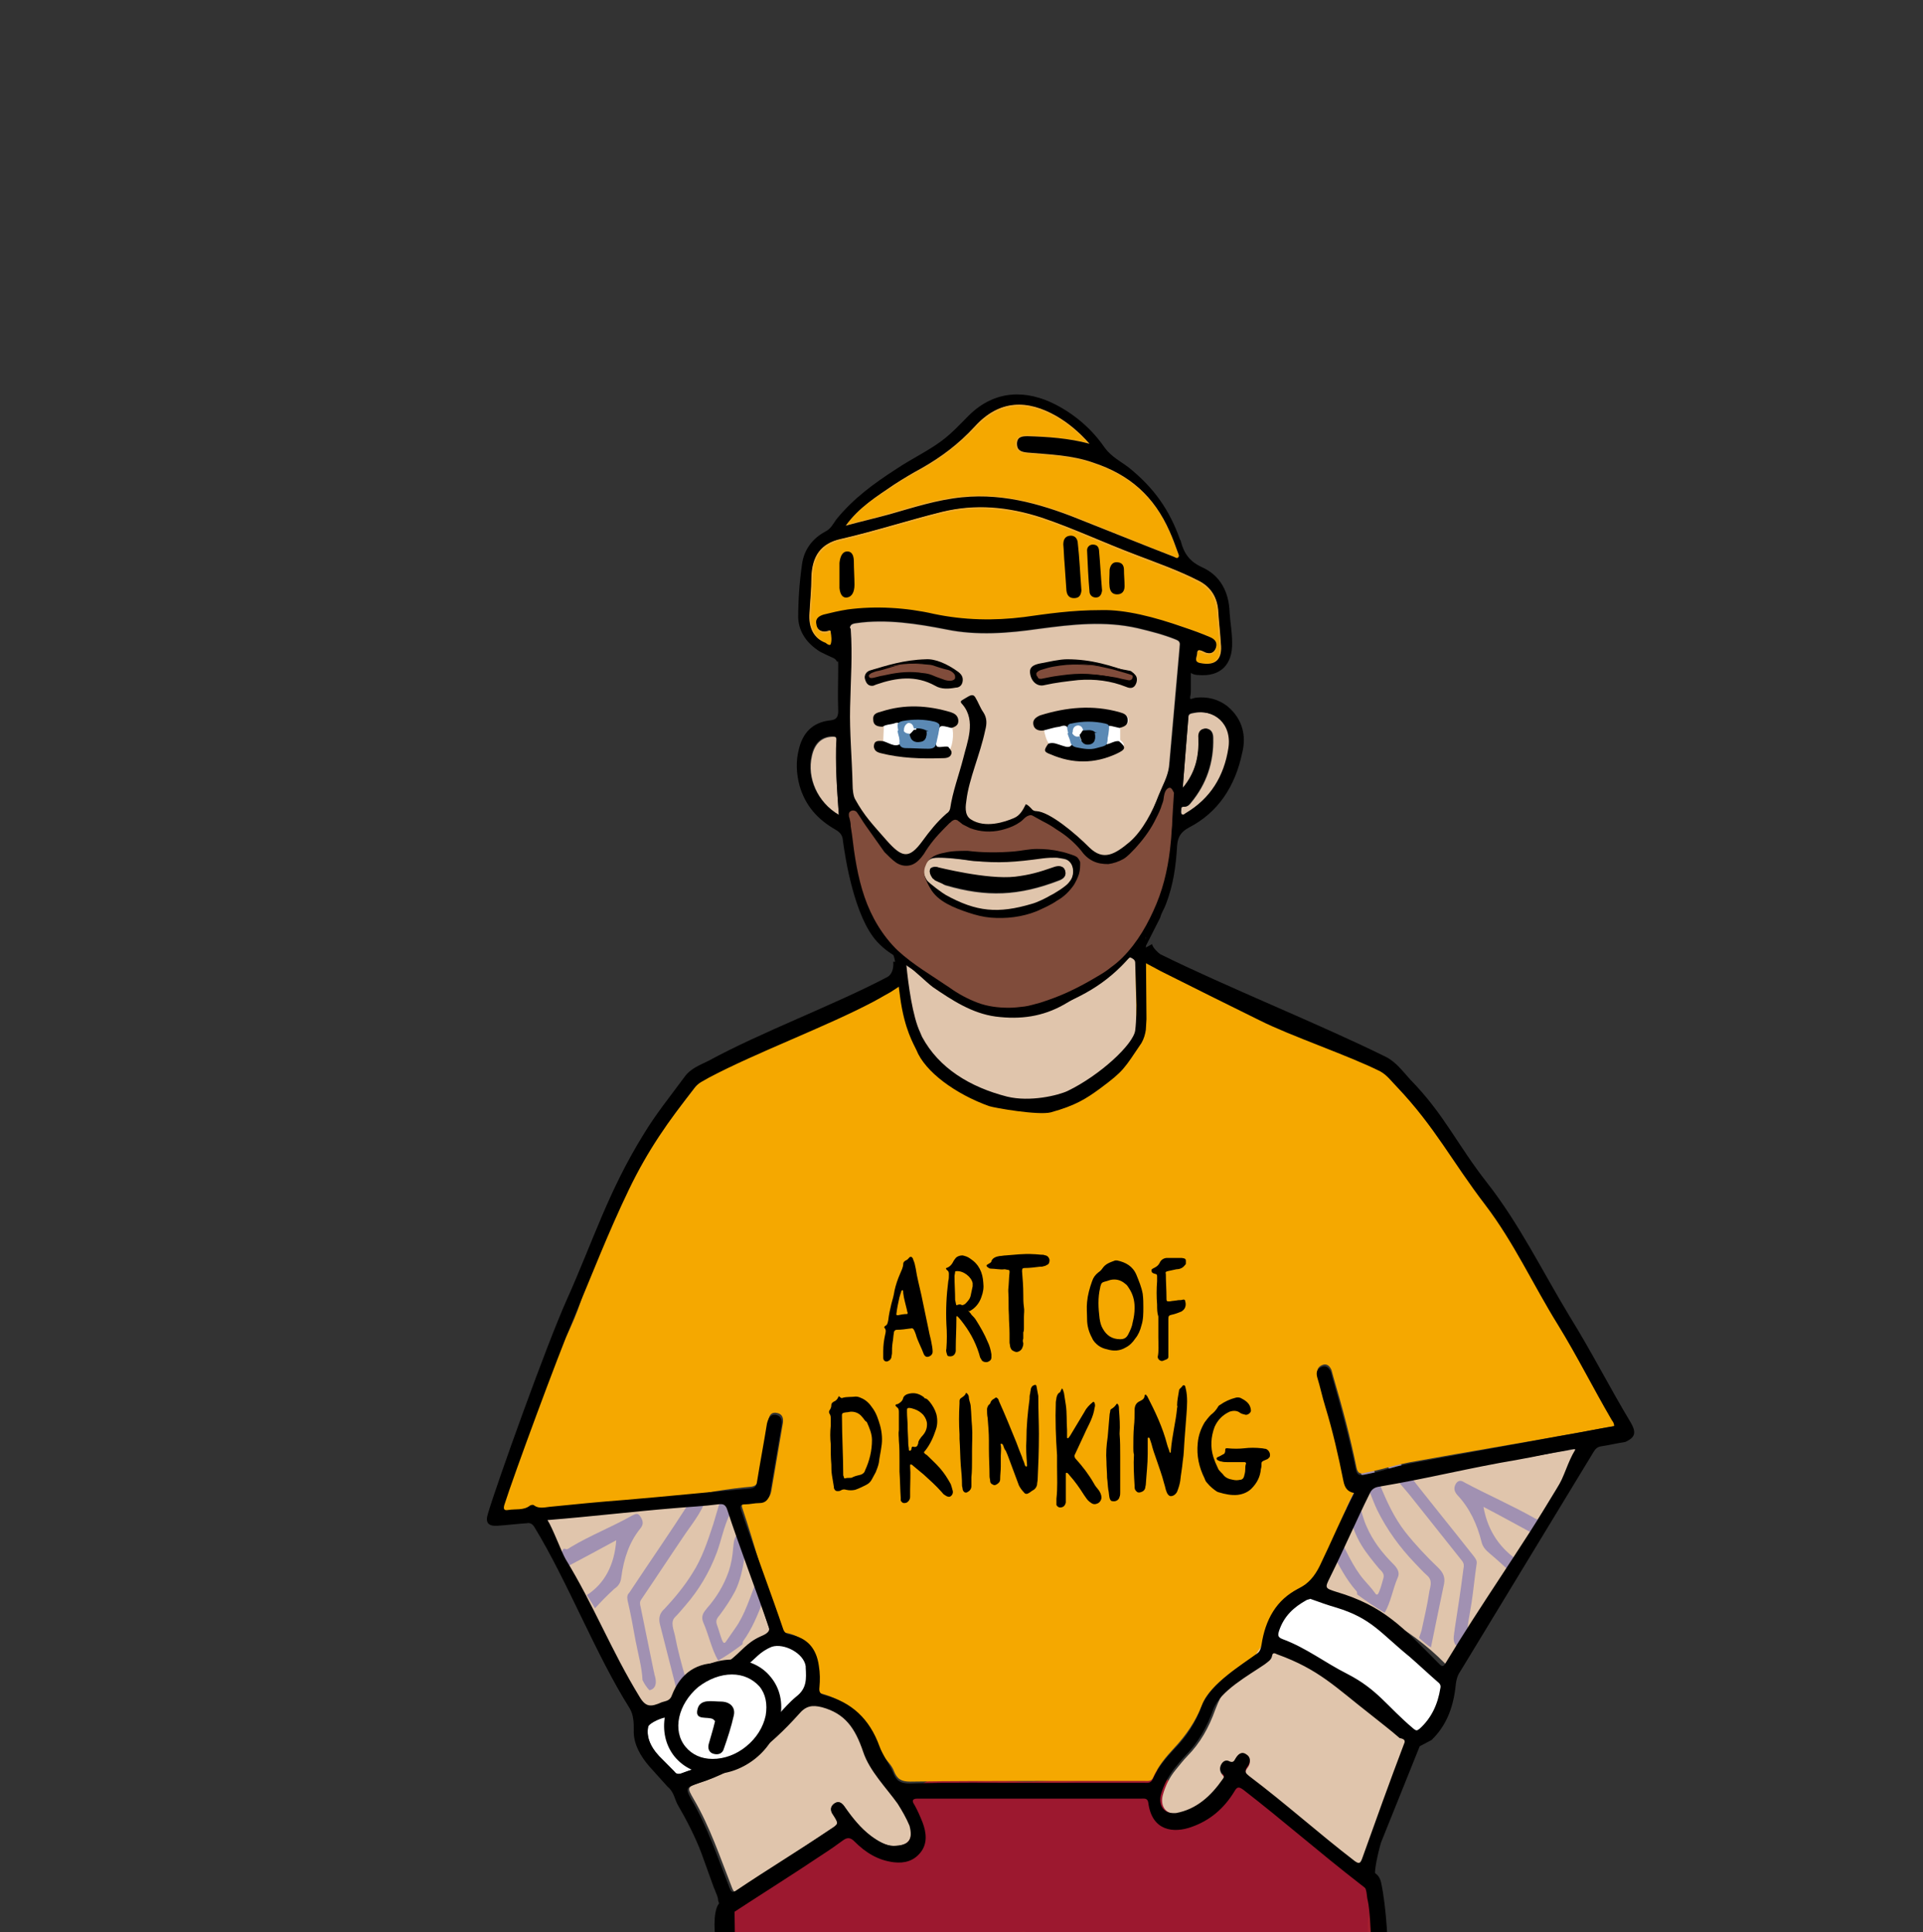 <svg width="624" height="627" viewBox="0 0 624 627" fill="none" xmlns="http://www.w3.org/2000/svg">
<rect x="0" y="0" width="624" height="627" fill="#333333" stroke="none"/>
<g clip-path="url(#clip0_4191_2230)">
<path d="M250.415 555.339L241.895 540.919L243.205 538.298L245.827 533.054L251.726 531.088L259.591 533.054L264.179 540.919L262.868 551.406L251.726 561.893L250.415 555.339Z" fill="white"/>
<path d="M218.841 574.914C217.624 573.687 216.204 572.256 214.986 571.029C211.943 568.165 209.508 564.484 210.32 560.394C210.523 559.167 215.595 556.917 216.812 557.326C217.218 557.531 217.218 557.94 217.421 558.144C218.435 565.507 222.493 570.006 228.985 572.051C229.188 572.051 229.188 572.256 229.594 572.665C226.551 573.687 223.71 574.505 221.073 575.528C219.856 575.937 219.247 575.528 218.841 574.914Z" fill="white"/>
<path d="M236.492 618.476C244.811 610.5 254.143 603.956 263.882 598.434C265.708 597.411 267.737 596.184 269.36 594.957C273.417 591.89 277.272 592.503 280.518 596.798C282.547 599.456 284.779 602.115 288.837 601.297C290.46 600.888 292.083 601.502 293.706 601.502C294.923 601.706 295.938 601.297 295.126 600.07C293.503 596.798 294.315 592.708 292.286 589.435C290.46 586.163 292.692 582.278 296.141 581.255C297.358 580.846 298.372 580.437 299.387 579.619C302.024 577.778 305.068 577.369 308.314 577.369C312.98 577.369 317.85 577.369 322.313 577.983C333.269 579.619 344.225 578.596 354.978 576.347C359.035 575.529 362.89 574.711 366.948 574.506C368.165 574.506 369.18 574.302 370.397 574.302C376.281 574.302 378.31 575.938 379.73 581.664C383.787 579.21 388.454 578.596 393.12 578.187C395.149 577.983 396.569 576.96 397.787 575.324C400.627 571.234 407.119 570.212 410.568 573.688C413.612 576.551 416.858 578.801 419.901 581.664C423.756 585.141 427.611 588.822 431.871 591.89C437.349 595.775 440.596 601.092 441.813 607.841C440.19 609.273 443.639 608.659 444.653 610.704C445.465 612.136 445.262 613.568 445.668 614.999C446.276 617.658 444.247 622.157 444.45 625.225C444.45 632.587 444.653 640.154 444.653 647.516C445.059 667.967 445.87 688.418 446.073 708.869C446.073 712.141 446.276 715.618 446.276 718.89C446.479 730.342 446.885 741.795 447.291 753.452C447.494 760.201 447.494 766.745 447.697 773.494C447.899 788.628 449.117 803.761 448.914 819.1C448.914 822.576 449.32 826.053 449.32 829.53C449.725 838.528 449.928 847.526 450.334 856.525C450.334 857.752 450.131 858.365 448.711 858.161C437.552 857.752 426.393 858.161 415.235 857.547C402.453 856.934 389.671 857.138 376.889 856.934C376.281 856.934 375.672 856.934 375.266 856.934C374.252 856.934 373.846 856.525 373.44 855.502C372.832 852.844 372.223 850.389 371.614 847.731C369.788 839.755 368.165 831.779 366.339 824.008C364.513 816.032 362.687 808.056 360.861 799.876C359.441 793.127 358.021 786.174 356.601 779.425C355.383 773.494 354.166 767.768 352.949 761.837C351.731 755.906 350.717 749.975 349.703 744.045C348.688 737.5 347.268 730.752 346.254 724.207C345.036 716.845 343.616 710.301 342.602 702.938C341.79 696.598 339.558 690.259 338.747 683.714C337.935 677.17 338.544 670.626 337.732 664.081C336.718 656.106 335.703 648.743 334.892 640.563C334.283 635.859 334.283 634.019 333.675 629.315C333.472 627.883 332.66 627.27 331.646 627.474C330.428 627.474 329.82 628.497 329.82 629.724C329.82 630.542 329.82 631.155 329.82 631.973C331.037 641.381 331.849 645.88 333.066 655.288C334.08 664.49 335.298 673.693 335.095 683.101C334.689 696.189 336.109 709.074 336.109 722.162C336.109 722.98 336.109 723.594 336.109 724.412C337.327 737.296 337.327 750.18 338.95 763.064C339.761 770.835 340.167 778.607 341.181 786.378C342.602 798.035 344.225 809.692 346.051 821.145C348.079 833.62 350.311 845.89 352.34 858.161C352.543 859.183 352.137 859.388 351.326 859.592C347.674 859.797 344.225 860.001 340.573 860.001C336.109 860.206 331.646 860.001 327.182 860.206C316.429 860.615 305.879 861.842 295.126 860.615C293.097 860.41 291.069 860.41 289.04 860.82C284.373 861.433 279.91 862.251 275.243 862.251C271.591 862.251 267.737 861.842 264.085 862.66C263.273 862.865 262.259 862.456 262.462 861.433C262.665 858.57 261.65 855.911 261.447 853.048C261.041 845.277 259.824 837.71 259.215 829.939C259.013 826.666 258.607 823.394 258.201 820.327C257.187 812.76 256.172 804.988 255.564 797.217C254.955 789.65 253.94 782.288 253.332 774.721C253.129 771.653 252.926 768.381 252.317 765.314C251.506 760.201 251.303 754.884 250.694 749.771C250.288 745.476 249.883 741.386 249.274 737.091C248.462 729.729 246.637 722.776 246.028 715.413C245.419 707.642 244.202 700.689 243.593 692.917C243.39 689.645 241.564 686.577 241.159 683.305C240.55 677.988 241.159 672.262 240.753 666.945C240.347 663.059 239.941 659.173 239.333 655.288C238.318 646.494 237.507 638.313 236.695 629.315C236.898 625.634 238.115 621.339 236.492 618.476Z" fill="#9C182F"/>
<path d="M236.492 618.476C244.811 610.5 254.143 603.956 263.882 598.434C265.708 597.411 267.737 596.184 269.36 594.957C273.417 591.89 277.272 592.503 280.518 596.798C282.547 599.456 284.779 602.115 288.837 601.297C290.46 600.888 292.083 601.502 293.706 601.502C294.923 601.706 295.938 601.297 295.126 600.07C293.503 596.798 294.315 592.708 292.286 589.435C290.46 586.163 292.692 582.278 296.141 581.255C297.358 580.846 298.372 580.437 299.387 579.619C302.024 577.778 305.068 577.369 308.314 577.369C312.98 577.369 317.85 577.369 322.313 577.983C333.269 579.619 344.225 578.596 354.978 576.347C359.035 575.529 362.89 574.711 366.948 574.506C368.165 574.506 369.18 574.302 370.397 574.302C376.281 574.302 378.31 575.938 379.73 581.664C383.787 579.21 388.454 578.596 393.12 578.187C395.149 577.983 396.569 576.96 397.787 575.324C400.627 571.234 407.119 570.212 410.568 573.688C413.612 576.551 416.858 578.801 419.901 581.664C423.756 585.141 427.611 588.822 431.871 591.89C437.349 595.775 440.596 601.092 441.813 607.841C440.19 609.273 443.639 608.659 444.653 610.704C445.465 612.136 445.262 613.568 445.668 614.999C446.276 617.658 444.247 622.157 444.45 625.225C444.45 632.587 444.653 640.154 444.653 647.516C445.059 667.967 445.87 688.418 446.073 708.869C446.073 712.141 446.276 715.618 446.276 718.89C446.479 730.342 446.885 741.795 447.291 753.452C447.494 760.201 447.494 766.745 447.697 773.494C447.899 788.628 449.117 803.761 448.914 819.1C448.914 822.576 449.32 826.053 449.32 829.53C449.725 838.528 449.928 847.526 450.334 856.525C450.334 857.752 450.131 858.365 448.711 858.161C437.552 857.752 426.393 858.161 415.235 857.547C402.453 856.934 389.671 857.138 376.889 856.934C376.281 856.934 375.672 856.934 375.266 856.934C374.252 856.934 373.846 856.525 373.44 855.502C372.832 852.844 372.223 850.389 371.614 847.731C369.788 839.755 368.165 831.779 366.339 824.008C364.513 816.032 362.687 808.056 360.861 799.876C359.441 793.127 358.021 786.174 356.601 779.425C355.383 773.494 354.166 767.768 352.949 761.837C351.731 755.906 350.717 749.975 349.703 744.045C348.688 737.5 347.268 730.752 346.254 724.207C345.036 716.845 343.616 710.301 342.602 702.938C341.79 696.598 339.558 690.259 338.747 683.714C337.935 677.17 338.544 670.626 337.732 664.081C336.718 656.106 335.703 648.743 334.892 640.563C334.283 635.859 334.283 634.019 333.675 629.315C333.472 627.883 332.66 627.27 331.646 627.474C330.428 627.474 329.82 628.497 329.82 629.724C329.82 630.542 329.82 631.155 329.82 631.973C331.037 641.381 331.849 645.88 333.066 655.288C334.08 664.49 335.298 673.693 335.095 683.101C334.689 696.189 336.109 709.074 336.109 722.162C336.109 722.98 336.109 723.594 336.109 724.412C337.327 737.296 337.327 750.18 338.95 763.064C339.761 770.835 340.167 778.607 341.181 786.378C342.602 798.035 344.225 809.692 346.051 821.145C348.079 833.62 350.311 845.89 352.34 858.161C352.543 859.183 352.137 859.388 351.326 859.592C347.674 859.797 344.225 860.001 340.573 860.001C336.109 860.206 331.646 860.001 327.182 860.206C316.429 860.615 305.879 861.842 295.126 860.615C293.097 860.41 291.069 860.41 289.04 860.82C284.373 861.433 279.91 862.251 275.243 862.251C271.591 862.251 267.737 861.842 264.085 862.66C263.273 862.865 262.259 862.456 262.462 861.433C262.665 858.57 261.65 855.911 261.447 853.048C261.041 845.277 259.824 837.71 259.215 829.939C259.013 826.666 258.607 823.394 258.201 820.327C257.187 812.76 256.172 804.988 255.564 797.217C254.955 789.65 253.94 782.288 253.332 774.721C253.129 771.653 252.926 768.381 252.317 765.314C251.506 760.201 251.303 754.884 250.694 749.771C250.288 745.476 249.883 741.386 249.274 737.091C248.462 729.729 246.637 722.776 246.028 715.413C245.419 707.642 244.202 700.689 243.593 692.917C243.39 689.645 241.564 686.577 241.159 683.305C240.55 677.988 241.159 672.262 240.753 666.945C240.347 663.059 239.941 659.173 239.333 655.288C238.318 646.494 237.507 638.313 236.695 629.315C236.898 625.634 238.115 621.339 236.492 618.476Z" stroke="#A31E2E" stroke-width="1.243" stroke-miterlimit="10" stroke-linecap="round" stroke-linejoin="round"/>
<path d="M455.405 827.891C452.971 765.516 450.739 703.141 450.536 640.765C450.536 632.176 449.927 618.883 448.101 610.702C447.493 608.453 446.073 607.226 443.638 607.43C442.015 608.862 441.812 610.293 442.826 612.339C443.638 613.77 443.435 615.406 443.841 616.838C444.45 619.496 444.855 626.859 444.855 629.722C445.058 637.084 445.058 644.242 445.058 651.604C445.464 671.646 446.276 691.688 446.478 711.73C446.478 715.002 446.681 718.274 446.681 721.547C446.884 732.795 447.29 744.043 447.696 755.291C447.899 761.835 447.899 768.379 448.101 774.924C448.304 789.853 449.522 804.577 449.319 819.507C449.319 822.983 449.725 826.255 449.725 829.732C450.13 838.526 450.333 847.32 450.739 856.114C450.739 857.341 450.536 857.954 449.116 857.75C437.957 857.341 426.799 857.75 415.64 857.136C402.858 856.523 390.076 856.727 377.294 856.523C376.686 856.523 376.077 856.523 375.671 856.523C374.657 856.523 374.251 856.114 373.845 855.091C373.237 852.637 372.628 849.979 372.019 847.524C370.193 839.753 368.57 831.982 366.744 824.21C364.918 816.439 363.092 808.463 361.266 800.692C359.846 793.943 358.426 787.399 357.006 780.65C355.788 774.924 354.571 769.197 353.354 763.471C352.136 757.745 351.122 751.814 350.108 745.883C349.093 739.339 347.673 732.999 346.659 726.455C345.441 719.297 344.427 711.935 343.412 704.777C342.601 698.437 341.586 692.302 340.775 685.962C339.963 679.622 339.355 673.078 338.543 666.738C337.529 658.762 336.717 650.991 335.906 643.015C335.297 638.311 334.688 633.607 334.08 628.904C333.877 627.472 333.065 627.063 332.051 627.063C330.833 627.063 330.225 628.086 330.225 629.108C330.225 629.926 330.225 630.54 330.225 631.358C331.442 640.561 332.254 649.764 333.471 658.967C334.485 667.965 335.703 676.963 335.5 686.166C335.094 698.846 336.514 711.73 336.514 724.41C336.514 725.228 336.514 725.841 336.514 726.659C337.732 739.339 337.732 751.814 339.355 764.494C340.166 772.06 340.572 779.832 341.586 787.399C343.007 798.851 344.63 810.099 346.456 821.552C348.485 833.618 350.716 845.684 352.745 857.75C352.948 858.772 352.542 858.977 351.731 859.182C348.079 859.386 344.63 859.59 340.978 859.59C336.514 859.59 332.051 859.59 327.587 859.795C316.834 860.204 306.284 861.431 295.531 860.204C293.502 860 291.474 860.204 289.445 860.409C284.778 861.022 280.315 861.84 275.648 861.84C271.997 861.84 268.142 861.431 264.49 862.045C263.678 862.249 262.664 861.84 262.867 860.818C263.069 857.954 262.055 855.296 261.852 852.637C261.446 845.07 260.229 837.503 259.62 829.937C259.418 826.869 259.012 823.597 258.606 820.529C257.592 812.962 256.577 805.6 255.968 798.033C255.36 790.671 254.345 783.308 253.737 775.946C253.534 772.878 253.331 769.811 252.722 766.743C251.911 761.63 251.708 756.518 251.099 751.405C250.693 747.315 250.288 743.225 249.679 739.134C248.867 731.977 247.853 724.819 247.244 717.456C246.636 709.889 245.418 702.323 245.013 694.551C244.81 691.484 244.404 688.212 243.998 685.144C243.39 680.031 242.781 674.714 242.172 669.601C241.766 665.92 241.361 662.239 240.955 658.353C239.941 649.764 239.129 640.97 238.115 632.38C237.709 629.313 239.535 618.678 235.477 616.838C231.622 616.429 231.622 623.791 232.028 628.29C238.926 692.506 245.824 756.722 252.925 820.938C254.548 835.049 255.969 849.16 257.592 863.476C257.997 866.748 259.012 867.362 261.852 866.544C264.693 865.726 267.533 866.135 270.576 866.135C270.373 866.544 270.373 866.748 270.373 866.748C270.171 866.953 269.968 867.157 269.562 867.362L281.532 866.544C281.735 866.544 281.735 866.544 281.938 866.339C288.227 864.908 294.72 864.294 301.009 865.112L347.876 862.045C347.876 862.045 351.122 861.84 352.136 861.84C354.977 861.636 355.18 861.84 356.194 860.204C356.803 858.977 356.6 857.545 356.194 855.5C354.977 848.547 353.76 841.594 352.542 834.436C347.673 806.009 343.818 777.582 341.992 748.746C341.383 737.703 340.369 726.659 340.369 715.616C341.586 719.706 341.789 724.001 342.398 728.295C345.441 745.27 348.485 762.244 351.934 779.218C357.209 804.782 363.295 830.141 369.179 855.5C369.382 856.114 369.585 856.932 369.382 857.75C368.976 860.204 369.382 860.613 371.816 861.022C376.28 861.636 380.54 861.227 385.004 861.227C406.713 861.636 428.219 862.045 449.927 862.454C450.739 862.454 451.348 862.454 452.159 862.658C455.608 863.272 456.623 862.454 456.42 858.772C456.217 848.342 455.811 838.117 455.405 827.891Z" fill="black"/>
<path d="M173.598 490.656C188.814 489.225 211.132 488.816 225.942 487.384C230.609 486.975 231.826 487.18 236.492 486.566C238.115 486.362 238.927 494.951 239.536 496.996C242.985 508.244 246.637 519.492 250.289 530.74C250.897 532.376 250.694 533.399 249.071 534.012C244.608 536.262 240.347 539.329 236.492 542.602C235.681 543.42 234.869 543.42 233.855 543.42C226.348 542.806 220.87 546.692 218.03 554.668C217.421 556.713 216.001 556.713 214.784 557.122C211.132 558.758 211.334 558.553 209.103 554.872C199.973 538.92 190.843 523.173 181.713 507.426C180.496 505.176 175.221 493.315 173.598 490.656Z" fill="#E0C5AC"/>
<path d="M231.824 480.021C230.607 481.043 230.201 482.679 229.795 484.315C228.375 489.837 225.332 493.518 222.491 497.608C217.622 504.766 212.956 511.924 208.086 519.082C207.478 519.9 207.681 520.718 207.884 521.536C209.304 528.489 210.724 535.443 212.144 542.396C212.347 543.01 212.347 543.623 212.55 544.032C213.159 546.282 212.753 548.122 210.724 548.531C209.912 547.713 209.101 546.486 208.492 545.259C208.289 540.965 207.072 536.874 206.26 532.58C205.449 528.08 204.637 523.581 203.623 519.287C203.42 518.059 203.623 517.446 204.232 516.832C210.724 507.016 217.419 497.404 223.709 487.588C225.94 484.315 226.955 480.021 227.969 475.93C228.984 474.703 229.998 474.703 230.607 476.953C230.81 477.976 231.215 478.998 231.824 480.021Z" fill="#A191B2"/>
<path d="M236.695 491.678C234.869 495.564 234.057 499.859 232.637 503.744C230.202 510.289 226.753 516.015 222.493 520.923C221.275 522.355 220.261 523.582 219.044 524.809C217.421 526.445 218.638 528.899 219.044 530.944C219.855 535.239 221.073 539.738 222.29 544.033C222.493 544.851 222.899 545.669 223.304 546.691C222.087 547.714 221.276 548.941 219.855 549.554C218.029 542.192 216 534.625 214.174 527.263C213.566 525.013 214.174 523.377 215.595 522.15C218.841 518.673 222.087 514.788 224.725 510.493C227.768 505.789 229.594 500.268 231.42 494.746C232.028 492.701 232.637 490.656 233.246 488.611C233.449 487.588 234.26 487.384 234.869 486.975C235.478 488.406 236.086 490.042 236.695 491.678Z" fill="#A191B2"/>
<path d="M233.041 538.921C230.809 535.035 229.998 530.536 228.172 526.446C227.36 524.401 228.375 523.174 229.389 521.947C232.432 518.47 234.867 514.584 236.49 509.88C237.302 507.426 237.707 504.972 237.91 502.314C238.113 500.678 238.113 498.837 239.533 497.814C240.345 499.86 241.359 501.905 242.171 503.95C241.765 504.359 241.765 504.972 241.562 505.586C240.954 509.471 240.142 513.153 238.519 516.425C237.099 519.083 235.476 521.538 233.65 523.992C233.041 524.81 232.027 525.628 232.635 527.264C233.244 528.9 233.65 530.536 234.258 532.172C234.664 533.195 235.07 533.604 235.679 532.581C236.693 531.149 237.505 529.922 238.519 528.491C241.765 523.992 243.388 518.265 245.62 512.744C246.432 514.789 247.446 516.834 248.258 518.674C248.055 518.879 247.649 519.083 247.649 519.492C245.823 524.196 243.997 528.695 241.157 532.581C240.954 532.786 240.954 533.399 240.954 533.604C238.519 535.444 235.882 537.285 233.041 538.921Z" fill="#A191B2"/>
<path d="M183.131 502.517C183.943 503.13 184.552 502.517 185.16 502.108C191.653 498.222 198.551 495.563 205.043 491.882C206.057 491.473 206.869 490.655 207.884 492.291C208.898 493.927 208.695 494.95 207.681 496.177C204.232 500.472 202.406 505.789 201.594 511.924C201.391 513.765 200.58 514.787 199.362 515.605C197.131 517.65 195.102 519.696 193.073 521.945C192.261 520.514 191.247 519.082 190.435 517.65C196.116 513.969 199.362 508.039 199.971 499.858C194.696 502.721 189.421 505.584 184.349 508.243C183.537 507.016 182.726 505.789 181.914 504.562C182.117 503.948 182.523 503.335 182.726 502.721C182.928 502.721 183.131 502.721 183.131 502.517Z" fill="#A191B2"/>
<path d="M232.839 482.476C232.434 482.271 232.434 481.862 232.434 481.453C232.636 481.862 232.637 482.067 232.839 482.476Z" fill="#A191B2"/>
<path d="M513.024 470.204C510.386 474.499 507.749 478.794 505.111 483.088C493.75 501.903 482.388 520.514 471.026 539.329C470.215 540.76 469.809 540.76 468.795 539.738C457.027 527.876 443.028 520.923 427.609 516.423C423.754 515.196 423.754 515.196 425.58 511.515C430.043 502.517 434.71 493.518 439.173 484.52C439.985 483.088 440.796 482.475 442.217 482.27C459.056 479.407 475.896 476.34 492.735 473.476C498.619 472.454 504.502 471.431 510.386 470.409C511.198 470.204 512.009 469.795 513.024 470.204Z" fill="#E0C5AC"/>
<path d="M445.869 467.343C447.289 468.365 447.898 470.001 448.304 471.638C450.13 476.955 453.782 480.84 457.231 484.931C462.912 492.088 468.795 499.451 474.476 506.609C475.085 507.427 475.085 508.245 474.882 509.063C474.07 515.607 473.056 522.151 472.041 528.696C472.041 529.309 471.839 529.718 471.839 530.332C471.433 532.581 471.839 534.217 474.07 534.831C474.882 534.013 475.491 532.99 476.099 531.968C475.896 527.878 476.911 524.196 477.519 520.106C478.128 516.016 478.534 511.721 479.142 507.631C479.345 506.609 478.94 505.995 478.331 505.177C470.621 495.361 462.709 485.749 454.999 475.728C452.361 472.456 450.941 468.365 449.521 464.275C448.304 463.048 447.289 463.048 446.681 464.889C446.681 465.707 446.275 466.525 445.869 467.343Z" fill="#A191B2"/>
<path d="M441.609 478.181C443.841 481.863 445.058 486.157 446.884 490.043C450.131 496.587 454.188 502.109 459.058 507.222C460.478 508.653 461.695 510.085 463.115 511.312C465.144 513.153 463.927 515.198 463.724 517.038C463.115 521.128 462.101 525.219 461.289 529.104C461.086 529.922 460.681 530.74 460.478 531.558C461.695 532.581 462.912 533.808 464.333 534.626C465.753 527.673 467.173 520.719 468.593 513.971C468.999 511.721 468.187 510.289 466.767 508.858C462.912 505.177 459.26 501.291 456.014 497.201C452.362 492.497 449.928 487.18 447.696 481.658C446.884 479.613 446.073 477.772 445.261 475.727C444.856 474.705 444.044 474.5 443.435 473.887C442.421 475.114 442.015 476.545 441.609 478.181Z" fill="#A191B2"/>
<path d="M449.319 523.378C451.347 519.901 451.956 515.607 453.579 511.925C454.391 510.085 453.173 508.653 451.956 507.426C448.507 503.95 445.464 500.064 443.435 495.36C442.42 493.111 441.812 490.656 441.203 488.202C440.797 486.566 440.595 484.93 439.174 483.703C438.363 485.544 437.551 487.384 436.74 489.225C437.348 489.634 437.348 490.247 437.551 490.861C438.566 494.542 439.783 498.223 441.812 501.495C443.435 504.154 445.464 506.608 447.493 509.062C448.304 509.88 449.319 510.698 448.913 512.13C448.507 513.562 448.101 515.198 447.493 516.629C447.087 517.652 446.681 517.856 446.072 516.834C445.058 515.402 443.841 514.175 442.623 512.743C438.769 508.244 436.537 502.518 433.696 497.201C432.885 499.041 432.073 500.882 431.262 502.722C431.465 502.927 431.87 503.132 432.073 503.541C434.508 508.04 436.74 512.539 440.189 516.425C440.392 516.629 440.392 517.038 440.392 517.447C443.232 519.492 446.072 521.537 449.319 523.378Z" fill="#A191B2"/>
<path d="M499.838 492.905C499.026 493.314 498.215 492.905 497.606 492.496C490.302 488.406 482.795 485.134 475.491 481.248C474.477 480.635 473.462 480.021 472.448 481.453C471.636 482.884 471.839 483.907 472.854 485.134C476.912 489.429 479.346 494.746 480.766 500.472C481.172 502.108 482.187 503.131 483.404 504.153C485.839 506.198 488.273 508.448 490.708 510.698C491.519 509.471 492.331 508.039 493.142 506.812C486.853 502.722 482.795 496.996 481.375 489.02C487.259 492.087 493.142 495.359 498.823 498.427C499.635 497.405 500.243 496.178 501.055 495.155C500.649 494.541 500.446 493.928 500.041 493.314C500.041 493.11 500.041 492.905 499.838 492.905Z" fill="#A191B2"/>
<path d="M444.855 469.796C445.058 469.591 445.261 469.182 445.261 468.773C445.058 469.182 445.058 469.387 444.855 469.796Z" fill="#A191B2"/>
<path d="M524.792 460.593C518.705 450.368 512.618 439.938 506.329 429.712C498.214 416.419 492.127 402.921 482.794 390.855C471.838 376.54 465.549 365.496 453.376 352.612C451.753 350.771 450.13 348.726 447.898 347.499C437.754 342.387 418.885 336.047 408.741 330.934C399.814 326.435 390.887 322.14 381.96 317.641C379.931 315.8 375.468 312.119 374.453 311.71C373.033 311.301 292.487 319.481 292.487 319.481L286.198 323.163L285.995 323.572C285.386 323.981 284.778 324.185 283.966 324.594C268.547 332.775 245.823 340.955 230.404 349.34C228.781 350.158 227.158 350.976 225.738 352.612C217.217 363.656 208.492 374.699 200.986 386.561C192.667 399.649 192.464 413.351 186.378 427.872C181.306 439.938 175.219 448.936 171.364 461.411C168.321 471.228 165.481 480.839 162.437 490.451C162.032 491.883 162.437 492.292 163.655 492.088C166.089 491.679 168.524 492.292 170.756 490.656C171.161 490.247 171.77 490.247 172.176 490.656C173.799 491.883 175.422 491.269 177.045 491.065C185.161 490.451 193.479 489.633 201.594 488.815C216.202 487.588 229.187 483.703 243.795 482.476C245.012 482.271 245.621 481.862 246.026 480.43C247.041 474.091 248.258 467.751 249.273 461.411C249.475 459.571 250.084 458.139 252.113 458.548C254.142 458.957 254.345 460.593 253.939 462.434C252.722 469.591 251.504 476.749 250.287 483.907C249.881 485.952 248.867 487.179 246.838 487.179C245.418 487.179 243.998 487.588 242.374 487.588C240.954 487.588 240.346 487.997 240.954 489.633C244.606 500.472 249.273 517.242 252.722 528.081C253.127 529.513 253.939 529.717 255.156 529.922C260.431 530.944 263.475 534.216 264.286 539.943C264.692 542.192 264.489 544.646 264.489 546.896C264.489 548.532 264.895 549.146 266.315 549.555C274.836 551.804 280.72 557.121 283.966 566.12C284.98 568.983 289.038 571.846 290.053 574.709C291.067 577.368 292.487 578.186 295.328 578.186C308.921 577.981 322.311 577.982 335.905 577.982C347.875 577.982 359.642 577.982 371.613 577.982C372.627 577.982 373.642 578.186 374.25 576.754C375.873 573.073 378.308 570.21 380.946 567.347C384.8 563.257 388.047 558.553 390.075 553.236C392.713 546.282 403.263 540.147 409.147 535.852C409.958 535.239 410.161 534.216 410.364 533.194C411.581 525.014 415.233 518.469 422.334 514.993C425.58 513.356 427.609 510.902 429.232 507.63C433.087 499.654 435.319 491.883 439.58 483.907C437.348 483.703 436.536 482.067 436.131 480.021C434.305 471.841 432.479 463.865 430.247 455.889C429.232 452.822 428.421 449.55 427.609 446.277C427.204 444.641 427.609 443.619 429.03 443.005C430.45 442.392 431.464 443.21 432.073 444.641C432.276 445.459 432.479 446.073 432.681 446.891C435.522 456.503 438.159 466.319 440.188 476.34C440.594 478.181 441.406 478.385 442.826 477.976C450.333 476.545 452.564 475.318 460.071 474.091C475.896 471.227 491.924 468.569 507.749 465.706C513.836 464.683 519.72 463.456 525.806 462.434C525.603 461.82 525.198 461.207 524.792 460.593Z" fill="#F5A800"/>
<path d="M381.352 588.615C378.106 588.615 376.483 585.956 377.295 582.684C378.106 579.616 379.526 576.753 381.555 574.299C382.773 572.867 383.99 571.231 385.207 570.004C389.468 565.71 392.308 560.597 394.337 554.87C396.569 548.94 399.815 543.827 404.887 540.35C405.902 539.532 407.119 538.919 407.322 537.487C407.525 536.465 409.959 533.193 410.568 533.602C423.958 538.51 435.523 547.713 447.087 556.711C450.131 559.165 453.377 561.619 456.42 564.278C457.029 564.687 457.637 565.096 457.232 566.323C452.565 578.594 448.102 591.069 443.638 603.544C443.03 605.18 440.595 606.611 439.378 605.589C427.407 596.386 417.466 585.956 405.293 576.753C404.279 575.935 403.67 575.322 404.684 573.89C405.699 572.663 406.104 570.822 404.481 569.8C402.858 568.573 401.641 569.8 400.829 571.231C400.424 572.049 400.018 572.458 399.003 572.049C397.989 571.436 396.975 571.845 396.366 572.867C395.757 573.89 395.757 574.913 396.569 575.935C397.178 576.549 397.38 576.958 396.772 577.776C392.917 583.297 388.25 587.592 381.555 588.819C381.758 588.41 381.352 588.41 381.352 588.615Z" fill="#E0C5AC"/>
<path d="M289.849 599.047C287.618 599.047 284.98 597.615 282.546 595.775C279.299 593.32 276.662 590.048 274.227 586.572C273.416 585.345 272.401 584.322 270.981 585.14C269.561 585.958 269.155 587.39 270.372 589.026C272.198 591.889 272.198 591.889 269.358 593.729C259.619 600.274 249.678 606.818 239.939 613.362C238.519 614.385 238.113 614.18 237.505 612.544C233.65 602.728 230.404 592.911 225.129 583.913C222.897 580.027 222.897 580.027 226.955 578.596C239.939 574.506 249.881 564.076 259.214 553.646C261.445 550.987 264.489 553.032 267.735 554.055C275.242 556.1 280.111 560.803 282.951 568.575C284.98 574.71 288.023 580.232 291.472 585.345C292.893 587.594 294.313 590.048 295.327 592.502C296.342 597.002 294.922 599.047 289.849 599.047Z" fill="#E0C5AC"/>
<path d="M419.515 536.332L412.961 530.433L415.583 521.257L424.103 517.324L435.245 519.291L445.732 524.534L453.597 530.433L461.463 538.953L469.328 545.508L468.672 551.406L467.361 557.961L463.429 562.549L458.185 561.893C454.034 558.179 445.47 550.489 444.421 549.44C443.373 548.392 427.38 540.264 419.515 536.332Z" fill="white"/>
<path d="M529.256 461.82C522.358 450.367 516.474 438.71 509.373 427.258C500.446 412.533 493.142 397.399 482.592 383.902C472.651 371.222 468.796 361.815 457.637 350.362C455.203 347.703 452.971 344.636 449.725 343C428.219 332.365 397.989 320.299 376.483 309.665C375.874 309.256 374.048 307.62 373.845 306.393L367.15 310.074L376.686 315.187C387.236 320.504 397.989 325.821 408.742 331.138C418.886 336.251 437.754 342.591 447.899 347.704C450.13 348.931 451.551 350.976 453.377 352.816C465.753 365.905 471.028 376.744 481.984 391.06C491.316 403.33 497.403 416.828 505.518 429.916C511.808 440.142 516.88 450.367 522.967 460.797C523.372 461.411 523.778 461.82 523.778 462.842C517.692 463.865 511.808 465.092 505.721 466.115C489.896 468.978 475.694 471.636 459.869 474.499C452.362 475.726 450.13 477.158 442.624 478.59C441.204 478.794 440.392 478.794 439.986 476.954C437.957 467.137 435.32 457.321 432.479 447.504C432.277 446.686 432.074 446.073 431.871 445.255C431.262 443.823 430.248 443.005 428.827 443.619C427.407 444.232 427.002 445.255 427.407 446.891C428.422 450.163 429.03 453.23 430.045 456.503C432.479 464.478 434.305 472.454 435.928 480.635C436.334 482.68 437.146 484.111 439.377 484.52C435.32 492.496 432.074 500.268 428.219 508.243C426.596 511.516 424.567 513.97 421.321 515.606C414.22 519.083 410.568 525.627 409.35 533.807C409.147 534.83 408.945 535.852 408.133 536.466C402.249 540.76 392.511 546.691 389.873 553.849C387.844 559.371 384.801 563.87 380.743 567.96C378.106 570.823 375.671 573.686 374.048 577.368C373.44 578.799 372.425 578.595 371.411 578.595C359.44 578.595 347.673 578.595 335.703 578.595C322.109 578.595 308.719 578.39 295.126 578.799C292.285 578.799 290.865 577.981 289.851 575.323C288.633 572.459 286.401 569.596 285.387 566.733C282.141 557.735 276.257 552.418 267.736 550.168C266.113 549.759 265.707 549.145 265.91 547.509C266.113 545.26 266.113 543.01 265.707 540.556C264.896 534.83 261.852 531.558 256.577 530.535C255.36 530.331 254.548 529.921 254.143 528.694C250.491 517.855 244.201 501.086 240.549 490.247C239.941 488.611 240.346 488.202 241.969 488.202C243.39 488.202 244.81 487.793 246.433 487.793C248.462 487.793 249.476 486.565 249.882 484.52C251.099 477.363 252.317 470.205 253.534 463.047C253.94 461.206 253.737 459.57 251.708 459.161C249.882 458.957 249.273 460.388 248.868 462.024C247.853 468.364 246.636 474.704 245.621 481.044C245.418 482.475 244.81 482.884 243.39 483.089C228.782 484.316 217.42 485.543 202.812 486.77C194.697 487.383 186.379 488.202 178.263 489.02C176.64 489.224 174.814 489.633 173.394 488.611C172.988 488.202 172.38 488.406 171.974 488.611C169.945 490.247 167.307 489.633 164.873 490.042C163.655 490.247 163.25 489.838 163.655 488.406C166.699 478.794 180.901 440.346 185.973 428.28C192.059 413.76 197.335 400.058 204.03 386.151C210.319 373.063 216.812 364.064 225.333 353.021C226.55 351.385 228.376 350.771 229.999 349.749C245.419 341.568 268.142 333.183 283.561 325.003C285.387 323.98 287.213 322.958 289.039 321.935L296.546 317.027L291.068 312.119H289.851C290.053 314.164 289.445 316.209 288.025 317.027C270.982 326.026 246.839 335.024 229.999 344.227C227.159 345.658 224.116 346.681 222.087 349.544C217.42 355.884 212.754 361.61 208.696 368.359C197.335 386.765 192.465 402.717 183.944 421.736C177.249 436.665 161.221 481.453 158.38 491.065C157.366 494.132 158.38 495.359 161.424 495.155C164.67 494.95 167.713 494.541 170.959 494.337C171.974 494.132 172.785 494.541 173.394 495.564C184.147 513.152 193.277 536.875 204.233 554.258C205.653 556.508 205.653 559.166 205.653 561.416C205.45 565.915 207.885 570.005 210.725 573.277L216.609 579.822C218.84 581.662 218.84 583.912 220.058 585.957C222.898 590.865 225.536 595.978 227.565 601.295L231.622 612.543C232.028 613.361 232.231 614.179 232.637 614.997C232.84 615.611 233.042 616.225 233.042 616.838L235.071 622.564C245.621 615.611 256.78 608.658 267.127 601.704C269.359 600.273 271.388 598.841 273.62 597.205C275.04 596.183 276.054 596.387 277.272 597.614C280.924 601.295 284.981 603.749 290.053 604.363C293.503 604.772 296.546 603.954 298.778 601.091C301.009 598.228 300.603 594.751 299.386 591.479C298.575 589.434 297.763 587.593 296.749 585.753C295.734 584.321 296.14 583.707 297.763 583.707C304.458 583.707 311.154 583.707 317.849 583.707H334.485C346.456 583.707 358.426 583.707 370.396 583.707C371.411 583.707 372.425 583.503 372.628 585.139C373.845 594.342 380.946 594.956 386.627 592.91C392.511 590.865 397.177 586.98 400.626 581.253C401.438 579.822 402.046 579.822 403.467 580.844C416.654 591.07 428.016 601.091 441.203 611.316C443.029 612.748 444.652 613.975 446.478 615.406L447.087 609.476C446.884 609.271 446.681 609.067 446.478 609.067C446.478 609.067 446.276 609.067 446.276 608.862C445.667 606.613 448.102 598.023 448.102 598.023L460.68 566.733L464.535 564.688C469.202 560.189 471.433 554.463 472.245 547.918C472.448 546.078 472.651 544.033 473.868 542.397C488.273 518.673 502.678 494.95 517.083 471.227C517.691 470.205 518.3 469.591 519.517 469.387C522.155 468.978 524.793 468.364 527.43 467.955C530.473 466.523 531.082 465.092 529.256 461.82ZM261.447 540.761C261.447 540.965 261.447 541.17 261.447 541.17C261.649 544.851 261.852 547.918 258.403 550.577C253.94 554.258 251.099 558.962 246.027 562.848C246.636 560.598 247.042 558.962 247.244 557.326C247.65 551.599 245.824 546.896 241.767 543.215C240.549 542.192 240.752 541.783 241.767 540.965C245.216 538.306 246.433 536.057 250.491 534.421C254.346 533.194 260.838 536.466 261.447 540.761ZM242.781 555.894C242.781 562.234 237.912 567.551 232.028 567.551C226.144 567.551 221.478 562.438 221.478 556.303C221.478 549.759 226.347 544.646 232.231 544.646C238.318 544.646 242.781 549.554 242.781 555.894ZM207.479 550.577C198.349 535.648 192.668 520.923 183.538 505.994C182.321 503.949 179.278 495.768 177.655 493.314C192.871 492.087 204.233 490.656 219.043 489.429C223.71 489.02 228.376 488.815 233.042 488.202C234.666 487.997 235.477 488.202 236.086 490.247C239.535 500.881 245.824 517.446 249.476 528.081C250.085 529.717 248.056 530.535 246.636 531.149C242.172 533.194 240.549 536.057 236.492 539.124C235.68 539.738 234.868 539.942 233.854 539.738C226.347 539.329 220.869 542.806 218.029 550.168C217.42 552.008 216 552.009 214.783 552.418C211.131 554.054 209.508 554.054 207.479 550.577ZM218.84 574.914C217.623 573.687 216.203 572.255 214.986 571.028C211.942 568.165 209.508 564.484 210.319 560.393C210.522 559.166 215.594 556.917 216.812 557.326C217.217 557.53 217.217 557.939 217.42 558.144C218.435 565.506 222.492 570.005 228.985 572.05C229.188 572.05 229.188 572.255 229.593 572.664C226.55 573.686 223.71 574.505 221.072 575.527C219.855 575.936 219.246 575.527 218.84 574.914ZM289.851 599.046C287.619 599.046 284.981 597.614 282.547 595.773C279.3 593.319 276.663 590.047 274.228 586.571C273.417 585.344 272.402 584.321 270.982 585.139C269.562 585.957 269.156 587.389 270.373 589.025C272.199 591.888 272.199 591.888 269.359 593.728C259.621 600.273 248.868 606.817 239.129 613.361C237.709 614.384 237.303 614.179 236.694 612.543C232.84 602.727 229.593 592.91 224.318 583.912C222.087 580.026 222.898 580.026 226.956 578.595C239.941 574.505 249.882 566.733 259.215 556.303C261.447 553.645 263.475 553.236 266.722 554.054C274.228 556.099 277.474 560.802 280.112 568.574C282.141 574.709 287.619 580.231 291.271 585.344C292.691 587.593 294.111 590.047 295.126 592.501C296.343 597.001 294.923 599.046 289.851 599.046ZM455.608 565.915C450.942 578.186 446.478 590.661 442.015 603.136C441.406 604.772 441.001 604.976 439.58 603.954C427.61 594.751 417.466 585.548 405.293 576.345C404.278 575.527 403.67 574.914 404.684 573.482C405.698 572.255 406.104 570.414 404.481 569.392C402.858 568.165 401.641 569.392 400.829 570.823C400.423 571.641 400.018 572.05 399.003 571.641C397.989 571.028 396.974 571.437 396.366 572.459C395.757 573.482 395.757 574.505 396.569 575.527C397.177 576.141 397.38 576.55 396.771 577.368C392.917 582.889 388.25 587.184 381.555 588.411C381.352 588.411 380.946 588.411 380.743 588.411C377.497 588.411 375.874 585.753 376.686 582.48C377.497 579.413 379.12 576.55 380.946 574.096C382.164 572.664 383.381 571.028 384.598 569.801C388.859 565.506 391.699 560.393 393.728 554.667C395.96 548.736 405.293 543.624 410.365 540.147C411.379 539.329 412.597 538.715 412.799 537.284C413.002 536.261 413.611 536.466 414.423 536.875C428.016 541.783 433.291 547.509 444.855 556.508C447.899 558.962 451.145 561.416 454.188 564.075C455.405 564.279 456.217 564.688 455.608 565.915ZM467.376 547.918C466.564 553.031 464.535 557.53 460.68 561.007C459.869 561.62 459.666 561.825 458.652 561.007C449.928 553.645 447.087 548.327 437.146 543.215C429.842 539.533 423.958 534.83 416.248 531.967C414.625 531.353 414.625 530.739 415.031 529.308C416.654 524.4 419.9 521.537 423.958 519.287C424.364 519.083 424.77 519.082 425.175 518.878C428.016 519.901 430.856 520.923 433.697 521.741C445.058 525.218 447.899 529.922 457.434 537.693C460.478 540.352 463.521 543.215 466.564 545.873C467.376 546.487 467.579 547.1 467.376 547.918ZM505.113 483.293C493.751 502.108 480.563 520.719 469.202 539.533C468.39 540.965 467.984 540.965 466.97 539.942C455.203 528.081 448.913 521.128 433.697 516.628C429.842 515.401 429.842 515.401 431.668 511.72C436.131 502.722 439.986 493.723 444.45 484.725C445.058 483.293 446.073 482.68 447.493 482.475C464.332 479.612 475.897 476.545 492.736 473.681C498.62 472.659 502.678 471.636 508.562 470.614C509.373 470.409 510.185 470 511.199 470.409C508.562 474.704 507.75 478.999 505.113 483.293Z" fill="black"/>
<path d="M243.795 568.779C236.085 575.119 225.941 574.914 220.666 568.575C215.594 562.235 217.42 552.009 225.13 545.669C232.839 539.33 242.984 539.534 248.259 545.874C253.331 552.214 251.505 562.439 243.795 568.779Z" fill="white"/>
<path d="M231.42 575.732C226.145 575.732 221.884 573.687 218.841 570.006C212.957 562.644 214.986 550.987 223.71 543.829C232.231 536.671 244.202 536.876 250.085 544.238C253.129 547.919 254.143 552.623 253.129 557.736C252.114 562.644 249.477 567.143 245.216 570.62C241.158 573.892 236.289 575.732 231.42 575.732ZM237.506 543.42C233.854 543.42 230 544.851 226.55 547.51C220.058 553.032 218.029 561.621 222.493 566.938C224.522 569.393 227.565 570.824 231.217 570.824C235.072 570.824 238.927 569.393 242.173 566.734C245.419 564.075 247.651 560.599 248.462 556.713C249.071 553.032 248.462 549.76 246.433 547.306C244.202 544.851 241.158 543.42 237.506 543.42Z" fill="black"/>
<path d="M232.028 558.554C231.825 558.35 231.622 558.145 231.42 557.941C229.594 556.918 225.333 558.554 226.347 554.669C227.159 551.192 231.217 552.214 233.854 552.214C236.897 552.214 238.723 554.055 238.115 556.714C237.303 560.395 236.086 564.076 234.869 567.553C234.463 568.984 233.246 569.598 231.622 569.189C229.999 568.78 229.594 567.348 229.999 565.917C230.608 563.667 231.42 561.213 232.028 558.554Z" fill="black"/>
<path d="M367.758 469.797C367.758 467.548 367.758 465.298 367.961 462.844C368.164 461.208 368.164 459.367 368.164 457.731C368.164 456.3 368.569 455.277 369.99 454.664C370.801 454.254 371.41 453.846 371.41 452.823L371.613 452.618C371.816 452.618 372.018 452.618 372.018 452.823C372.018 452.823 372.018 453.027 372.221 453.027C374.859 458.14 377.293 463.253 378.714 468.775C378.917 469.593 379.322 470.411 379.525 471.229C379.525 471.433 379.728 471.433 379.728 471.433C379.931 471.433 379.931 471.433 379.931 471.229C379.931 471.024 379.931 471.024 379.931 470.82C380.134 468.366 380.54 465.912 380.945 463.662C381.351 461.412 381.757 459.163 381.96 456.913C381.96 456.709 382.163 456.504 381.96 456.095C381.96 454.459 382.366 452.823 382.568 451.391C382.568 450.982 382.771 450.778 382.974 450.573L383.177 450.369C383.583 450.164 383.583 449.551 384.192 449.551C384.8 449.755 384.597 450.369 384.8 450.778C385.409 453.437 385.206 456.095 385.003 458.958C384.8 461.617 384.597 464.275 384.394 466.934C384.192 469.388 384.192 471.842 383.786 474.297C383.583 476.546 383.177 478.591 382.974 480.636C382.771 481.863 382.366 483.09 381.96 484.113C381.554 484.931 380.743 485.545 379.931 485.545C379.525 485.545 379.322 485.34 379.119 485.135C378.714 484.726 378.511 484.113 378.308 483.499C378.105 482.681 377.902 481.863 377.699 481.25C377.091 478.796 376.076 476.137 375.265 473.683C374.656 472.047 374.047 470.206 373.641 468.57C373.439 467.957 373.236 467.343 373.033 466.73C373.033 466.73 372.83 466.525 372.627 466.525L372.424 466.73C372.424 466.934 372.424 467.343 372.424 467.548C372.424 468.979 372.424 470.411 372.424 471.842C372.424 475.115 372.018 478.387 371.816 481.659C371.816 482.068 371.613 482.477 371.613 482.886C371.41 483.704 370.801 484.113 369.99 484.317C369.178 484.522 368.772 484.113 368.366 483.499C368.164 483.09 368.164 482.681 368.164 482.068C367.961 478.796 367.758 475.319 367.961 472.047C367.758 471.433 367.758 470.615 367.758 469.797Z" fill="black"/>
<path d="M337.123 465.298C337.123 471.024 336.92 475.523 336.717 480.022C336.717 480.636 336.514 481.249 336.514 481.863C336.311 482.681 335.905 483.294 335.094 483.703C334.688 483.908 334.282 484.317 333.877 484.522C333.268 484.931 332.659 484.93 332.253 484.317C331.645 483.703 331.036 482.885 330.63 482.067C329.413 478.795 328.196 475.523 326.978 472.251C326.776 471.842 326.573 471.228 326.37 470.819C325.964 470.41 325.761 469.797 325.558 469.183C325.558 468.979 325.355 468.774 325.152 468.57C324.95 468.57 324.95 468.57 324.747 468.57C324.747 468.57 324.544 468.774 324.747 468.979C324.95 470.206 324.747 471.433 324.747 472.455C324.747 473.682 324.747 474.705 324.747 475.932C324.747 477.364 324.544 478.591 324.544 480.022C324.544 480.84 324.138 481.249 323.529 481.658C322.921 482.067 322.515 482.067 321.906 481.658C321.5 481.454 321.298 481.045 321.298 480.636C321.298 480.227 321.095 479.613 321.095 479.204C321.095 476.137 320.892 473.273 320.892 470.206C320.892 469.388 320.892 468.365 320.892 467.547C320.892 465.093 320.689 462.639 320.486 460.185C320.283 459.162 320.283 458.344 320.283 457.322C320.283 456.913 320.486 456.504 320.689 456.095C320.892 455.89 321.095 455.686 321.298 455.481C321.501 454.663 321.906 454.254 322.718 453.845C323.124 453.436 323.326 453.436 323.732 453.845C323.935 454.05 324.138 454.459 324.138 454.663C326.167 459.162 327.993 463.662 329.819 468.161C330.427 469.797 331.036 471.433 331.645 472.864C331.848 473.682 332.253 474.296 332.456 475.114C332.456 475.319 332.659 475.523 332.659 475.728C332.659 475.728 332.862 475.932 333.065 475.932C333.268 475.932 333.268 475.728 333.268 475.728C333.268 475.523 333.268 475.523 333.268 475.319C333.065 472.66 332.862 470.001 333.065 467.343C333.065 462.843 333.471 458.549 334.079 454.05C334.079 453.436 334.079 452.823 334.282 452.209C334.282 451.8 334.485 451.186 334.485 450.777C334.688 450.164 334.891 449.755 335.5 449.55C335.905 449.346 336.108 449.346 336.311 449.755C336.514 450.777 336.717 452.004 336.92 453.027C336.92 457.731 337.123 462.23 337.123 465.298Z" fill="black"/>
<path d="M403.872 470.001C405.495 469.796 407.524 469.796 409.35 470.001C409.755 470.001 410.364 470.206 410.77 470.206C411.784 470.615 412.393 471.842 411.987 472.864C411.784 473.069 411.581 473.273 411.378 473.478C410.973 473.682 410.364 473.887 409.958 474.091C409.552 474.296 409.35 474.5 409.35 474.909C409.35 475.523 409.35 476.136 409.147 476.75C408.944 479.204 407.929 481.249 406.103 483.09C404.886 484.317 403.263 484.93 401.64 485.135C399.611 485.339 397.582 484.93 395.553 484.317C395.35 484.317 395.147 484.112 394.945 484.112C393.727 483.294 392.713 482.476 391.698 481.249C391.293 480.84 391.09 480.431 390.887 479.817C389.061 476.136 388.249 472.455 388.655 468.365C388.858 465.911 389.67 463.661 390.887 461.616C391.496 460.798 392.104 459.98 392.916 459.162C393.727 458.548 394.539 457.73 395.148 456.708C395.35 456.299 395.553 456.094 395.959 455.89C397.379 454.867 399.205 454.049 400.828 453.64C401.437 453.436 402.248 453.436 402.857 453.845C404.48 454.663 405.698 455.685 405.9 457.526C406.103 458.344 405.089 459.162 404.277 459.162C403.669 458.957 403.06 458.957 402.451 458.548C401.437 457.73 400.22 457.73 399.002 458.139C396.771 459.162 395.148 460.798 394.133 463.048C392.916 466.32 392.713 469.592 393.727 472.864C394.133 474.091 394.539 475.114 395.148 476.341C395.35 476.954 395.756 477.363 396.162 477.772C396.365 477.977 396.568 478.181 396.771 478.386C397.582 479.613 398.799 480.022 400.017 480.226C400.828 480.431 401.64 480.431 402.451 480.226C403.06 480.226 403.466 479.817 403.669 479.204C403.872 478.386 404.074 477.772 404.074 476.954C404.074 476.341 404.074 475.727 404.277 475.114C404.48 474.705 404.074 474.5 403.872 474.5C403.669 474.5 403.466 474.5 403.263 474.5C401.64 474.5 399.814 474.5 398.191 474.5C397.582 474.5 396.973 474.5 396.365 474.296C395.959 474.296 395.553 474.091 395.148 473.887C394.539 473.478 394.742 473.069 395.148 472.864C395.756 472.66 396.365 472.251 396.771 472.046C397.379 471.842 397.582 471.433 397.582 470.615C397.582 470.001 397.785 470.001 398.191 470.001C400.22 470.205 402.046 470.205 403.872 470.001Z" fill="black"/>
<path d="M291.88 477.567C291.88 476.34 291.88 475.113 291.88 473.886C291.88 471.841 291.88 469.796 291.677 467.546C291.677 466.319 291.474 465.297 291.677 464.07C291.677 462.843 291.677 461.616 291.677 460.389C291.677 459.775 291.677 458.957 291.677 458.344C291.677 457.73 291.677 457.116 291.068 456.707C290.865 456.503 290.865 456.503 290.662 456.298C290.46 456.094 290.662 455.889 290.662 455.889C290.865 455.685 291.068 455.685 291.271 455.685C292.083 455.276 292.894 454.662 293.097 453.64C293.3 453.026 293.909 452.617 294.517 452.413C296.546 451.799 298.169 452.208 299.792 453.435C299.995 453.64 299.995 453.844 300.198 453.844C300.807 453.844 301.212 454.458 301.618 454.867C302.633 456.094 303.444 457.525 303.85 458.957C304.256 460.593 304.256 462.434 303.647 464.07C302.836 466.524 301.821 468.773 300.198 470.819L299.995 471.023C299.792 471.228 299.792 471.432 299.995 471.637C300.198 471.841 300.401 472.046 300.807 472.25C302.227 473.682 303.647 474.909 305.067 476.545C306.488 478.181 307.502 479.817 308.516 481.658C308.719 482.271 308.922 482.885 309.125 483.703C309.328 484.316 309.125 485.134 308.516 485.543C308.111 485.952 307.299 485.748 306.488 485.134C306.082 484.93 305.879 484.521 305.473 484.112C303.647 482.067 301.821 480.431 299.792 478.59C298.575 477.567 297.561 476.749 296.343 475.727C296.14 475.522 295.937 475.318 295.735 475.318C295.532 475.113 295.329 475.318 295.329 475.522C295.329 475.727 295.329 475.931 295.329 475.931C295.532 478.385 295.329 481.044 295.329 483.498C295.329 484.316 295.329 484.93 295.329 485.748C295.329 486.566 294.923 487.179 294.314 487.588C293.909 487.793 293.503 487.793 293.3 487.793C292.894 487.793 292.488 487.384 292.285 486.975C292.285 486.77 292.285 486.566 292.285 486.157C292.083 483.294 292.083 480.431 291.88 477.567ZM300.807 462.229C300.807 461.207 300.401 460.184 299.589 459.162C298.778 458.343 297.966 457.73 296.749 457.321C296.14 457.117 295.532 456.912 294.923 456.912C294.517 456.912 294.314 457.116 294.314 457.525C294.314 457.73 294.314 457.935 294.314 458.344C294.314 459.775 294.517 461.207 294.517 462.843C294.517 464.683 294.72 466.728 294.72 468.569C294.72 469.183 294.923 469.796 294.923 470.41C294.923 470.614 294.923 470.819 295.329 470.819C295.532 470.819 295.532 470.614 295.735 470.41V470.205C295.937 469.387 295.937 469.387 296.749 469.592C297.358 469.592 297.561 469.387 297.763 468.978C297.763 468.773 297.966 468.569 297.966 468.364C297.966 467.546 298.575 466.933 298.981 466.319C300.198 465.092 300.807 463.865 300.807 462.229Z" fill="black"/>
<path d="M269.562 468.569C269.359 466.729 269.359 464.684 269.562 462.843C269.562 462.025 269.562 461.207 269.562 460.389C269.562 459.776 269.562 459.366 269.156 458.753C268.953 458.344 268.953 458.139 269.156 457.73C269.562 457.117 269.765 456.708 269.765 455.89C269.765 455.481 270.171 455.072 270.576 454.867C271.185 454.663 271.794 454.049 271.996 453.436C272.199 453.027 272.199 453.027 272.605 453.436C272.808 453.64 273.214 453.845 273.417 453.64C274.837 453.231 276.257 453.436 277.677 453.231C278.286 453.231 278.895 453.436 279.3 453.64C280.923 454.254 282.141 455.481 282.952 456.708C284.373 458.548 284.981 460.594 285.59 462.639C286.199 464.888 286.401 467.342 285.996 469.592C285.793 471.228 285.387 472.864 285.184 474.705C284.981 475.727 284.575 476.75 284.17 477.772C283.764 478.59 283.358 479.204 282.952 480.022C282.547 480.84 281.938 481.454 281.126 481.863C279.909 482.476 278.692 483.09 277.474 483.499C276.46 483.703 275.648 483.703 274.634 483.499C274.025 483.294 273.417 483.294 272.808 483.703C272.402 483.908 272.199 483.908 271.794 483.908C271.185 483.908 270.982 483.703 270.779 483.294C270.576 483.089 270.576 482.681 270.576 482.476C270.373 481.249 270.17 480.022 269.968 478.795C269.765 477.568 269.765 476.341 269.765 475.318C269.562 473.069 269.562 470.819 269.562 468.569ZM274.025 479.817C274.634 479.613 275.243 479.613 275.851 479.613C276.054 479.613 276.46 479.613 276.663 479.408C277.474 478.999 278.489 478.795 279.3 478.59C279.909 478.386 280.518 477.977 280.721 477.159C282.141 474.091 282.952 470.819 282.952 467.342C282.952 465.297 282.141 463.457 281.329 461.616C281.329 461.616 281.329 461.412 281.126 461.412C280.518 461.003 280.315 460.389 279.706 459.775C278.895 458.753 277.677 458.139 276.257 458.139C275.648 458.139 275.243 458.344 274.634 458.344C273.011 458.548 273.214 458.753 273.214 459.98C273.214 466.32 273.62 472.455 273.62 478.795C273.822 479.204 273.822 479.613 274.025 479.817Z" fill="black"/>
<path d="M344.63 450.572C345.036 450.981 345.036 451.595 345.239 452.004C345.441 453.231 345.644 454.458 345.847 455.89C346.253 458.548 346.05 461.411 346.253 464.07C346.253 464.888 346.253 465.706 346.253 466.524C346.253 466.729 346.456 466.729 346.456 466.729H346.659C346.862 466.524 347.065 466.115 347.267 465.91C348.891 463.252 350.311 460.798 351.934 458.139C352.543 456.912 353.557 455.89 354.571 455.071C354.774 454.867 354.977 454.867 355.18 455.276C355.383 455.89 355.383 456.299 355.18 456.912C354.977 458.344 354.571 459.571 353.963 461.002C353.354 462.434 352.543 463.865 351.934 465.297C350.919 467.547 349.905 469.592 348.891 471.841C348.485 472.455 348.688 473.068 349.093 473.477C351.325 475.931 353.354 478.59 354.977 481.453C355.383 482.271 355.992 482.885 356.6 483.703C357.006 484.316 357.412 485.134 357.412 485.953C357.412 486.771 357.006 487.384 356.397 487.793C355.18 488.407 354.571 488.202 353.557 487.384C352.745 486.77 352.34 485.952 351.731 485.134C350.311 482.885 348.891 480.84 347.065 478.795C346.862 478.59 346.659 478.181 346.253 477.977H346.05C345.847 477.977 345.847 478.181 345.847 478.181C345.847 478.59 345.847 478.795 345.847 479.204C345.847 481.658 345.847 483.907 345.847 486.361C345.847 486.77 345.847 487.18 345.847 487.589C345.644 488.611 345.036 489.225 344.021 489.225C343.413 489.225 343.007 488.816 342.804 488.407C342.804 488.202 342.804 487.998 342.804 487.793C342.804 487.384 342.804 486.77 342.804 486.361C343.21 482.885 343.007 479.408 343.007 475.931C343.007 474.909 343.007 474.091 343.007 473.068C343.007 472.864 343.007 472.659 343.007 472.25C342.601 466.524 342.398 460.798 342.601 455.071C342.601 454.662 342.804 454.049 342.804 453.64C343.007 452.822 343.21 452.208 344.021 451.799C344.224 451.186 344.427 450.981 344.63 450.572Z" fill="black"/>
<path d="M314.197 425.419C314.602 425.828 315.008 426.237 315.211 426.646C315.82 427.259 316.225 427.668 316.631 428.282C318.051 430.531 319.472 432.986 320.486 435.44C321.095 436.667 321.5 438.098 321.703 439.53C321.703 439.939 321.703 440.143 321.703 440.552C321.703 441.37 321.095 441.78 320.486 441.984C319.877 442.189 319.066 441.984 318.66 441.575C318.457 441.166 318.254 440.961 318.051 440.552C317.037 436.667 315.211 432.986 312.776 429.713C312.168 428.895 311.559 428.077 310.747 427.259C310.545 427.055 310.342 427.055 310.342 427.464C310.342 427.668 310.342 428.077 310.342 428.282C310.342 431.35 310.139 434.417 310.139 437.485C310.139 437.894 310.139 438.098 310.139 438.507C309.936 439.734 309.124 440.348 307.907 440.143C307.501 440.143 307.298 439.734 307.298 439.53C307.096 438.916 306.893 438.303 307.096 437.689C307.298 435.031 307.298 432.372 307.096 429.713C306.893 425.01 307.095 420.51 307.704 415.807C307.907 414.989 307.907 414.375 307.907 413.557C307.907 413.148 307.907 412.739 307.501 412.33C307.298 412.126 307.096 412.126 307.096 411.921C306.893 411.717 306.893 411.512 307.096 411.512C308.313 411.103 308.921 410.285 309.53 409.058C309.733 408.853 309.936 408.444 310.139 408.24C310.747 407.626 311.559 407.422 312.371 407.422C313.182 407.626 313.994 407.831 314.805 408.444C317.646 410.285 318.863 412.944 319.066 416.216C319.269 417.852 319.066 419.283 318.457 420.919C317.848 422.76 316.631 424.396 314.805 425.419C314.602 425.419 314.602 425.623 314.399 425.623C314.399 425.214 314.399 425.214 314.197 425.419ZM310.342 423.578C310.747 423.578 311.153 423.169 311.762 423.374C312.371 423.783 312.776 423.374 313.182 423.169C313.994 422.351 314.805 421.533 315.008 420.306C315.211 419.283 315.414 418.465 315.617 417.443C315.617 417.034 315.617 416.829 315.617 416.42C315.211 414.375 312.573 412.33 310.342 412.535C310.139 412.535 309.936 412.535 309.936 412.739C309.936 413.148 309.733 413.762 309.733 414.171C309.733 416.829 309.936 419.283 309.936 421.942C310.139 422.556 310.139 423.169 310.342 423.578Z" fill="black"/>
<path d="M371.006 424.19C371.006 426.235 371.006 428.281 370.397 430.121C369.992 431.757 369.383 433.189 368.369 434.416C367.557 435.643 366.543 436.665 365.325 437.279C363.296 438.506 361.268 438.506 359.239 437.893C358.224 437.688 357.21 437.279 356.398 436.665C355.587 436.052 354.775 435.234 354.369 434.211C353.355 432.371 352.746 430.326 352.746 428.076C352.746 426.235 352.544 424.395 352.746 422.554C352.949 420.305 353.558 418.055 354.369 415.805C354.775 414.578 355.384 413.76 356.398 412.942C357.007 412.533 357.413 412.124 357.819 411.511C358.833 410.079 360.253 409.67 361.876 409.057C362.079 409.057 362.282 409.057 362.485 409.057C365.325 409.67 367.557 410.897 368.774 413.76C369.586 415.805 370.397 417.646 370.803 419.896C371.006 421.532 371.006 422.963 371.006 424.19ZM368.166 424.599C368.166 424.395 368.166 424.19 368.166 424.19C368.166 421.941 367.557 419.896 366.34 418.055C365.934 417.442 365.731 417.033 365.122 416.624C363.702 415.396 362.079 414.987 360.253 415.397C359.645 415.601 359.036 415.806 358.224 416.01C357.616 416.215 357.413 416.419 357.21 417.033C357.21 417.237 357.007 417.442 357.007 417.851C356.195 421.123 356.398 424.599 356.804 427.872C357.007 429.099 357.21 430.121 357.819 431.144C359.036 433.393 360.862 434.62 363.499 434.62C364.717 434.62 365.528 434.211 366.137 432.984C366.746 431.757 367.354 430.53 367.557 429.099C367.963 427.462 368.166 426.031 368.166 424.599Z" fill="black"/>
<path d="M286.605 438.506C286.605 436.666 286.808 435.029 287.214 433.189C287.417 432.371 287.62 431.553 287.011 430.939C286.808 430.735 287.011 430.53 287.214 430.326C288.026 429.917 288.026 429.303 288.229 428.485C288.431 426.645 288.837 424.804 289.243 423.168C289.649 421.736 290.055 420.305 290.257 418.873C290.663 417.033 291.272 415.192 292.083 413.352C292.489 412.329 293.098 411.306 293.098 410.079C293.098 409.67 293.504 409.261 293.909 409.057C294.518 408.852 294.721 408.443 295.127 408.034C295.33 407.83 295.735 407.83 295.938 408.034C296.141 408.239 296.344 408.648 296.344 408.852C296.75 409.67 296.953 410.693 297.156 411.715C297.561 414.579 298.373 417.442 298.982 420.305C299.793 424.19 300.605 428.076 301.416 431.962C301.619 433.189 302.025 434.416 302.228 435.643C302.431 436.666 302.633 437.688 302.633 438.711C302.633 439.733 301.619 440.347 300.807 440.347C300.402 440.347 299.996 439.938 299.793 439.529C298.982 437.279 297.764 435.234 297.156 432.984C296.953 432.371 296.75 431.962 296.547 431.553C296.344 431.144 295.938 430.939 295.532 431.144H295.33C293.909 431.348 292.489 431.553 291.069 431.553C290.46 431.553 290.055 431.962 290.055 432.575C289.852 433.598 289.852 434.62 289.649 435.643C289.446 436.87 289.446 438.097 289.446 439.12C289.446 439.529 289.243 440.142 289.243 440.551C289.04 441.165 288.634 441.574 288.026 441.778C287.62 441.983 287.011 441.778 286.808 441.369C286.605 441.165 286.605 440.756 286.605 440.551C286.605 439.733 286.605 439.12 286.605 438.506ZM291.272 426.849C292.286 426.645 293.301 426.44 294.315 426.44C294.518 426.44 294.518 426.236 294.518 426.031C294.518 425.827 294.315 425.622 294.315 425.213C293.909 423.373 293.301 421.532 293.098 419.691C293.098 419.282 293.098 418.873 292.895 418.669C292.286 418.873 292.489 419.282 292.286 419.691C292.083 420.1 292.083 420.509 291.881 420.918C291.475 422.759 291.069 424.6 290.866 426.44C290.866 426.645 290.866 426.849 291.272 426.849Z" fill="black"/>
<path d="M327.384 426.85C327.181 424.192 327.384 421.737 327.181 419.079C327.181 418.874 327.181 418.67 327.181 418.465C327.384 416.625 327.384 414.784 327.587 412.944C327.587 412.739 327.587 412.739 327.587 412.535C327.587 412.33 327.384 412.126 327.181 412.126C326.775 412.126 326.37 411.921 325.964 411.921C324.544 412.126 322.921 411.716 321.5 411.716C320.892 411.716 320.689 411.307 320.283 411.103C320.08 410.898 320.08 410.489 320.283 410.489C320.486 410.285 320.689 410.285 320.892 410.08C321.297 409.876 321.703 409.671 321.703 409.262C322.109 408.24 323.123 407.831 324.341 407.626C324.949 407.626 325.761 407.422 326.37 407.422C329.21 407.217 332.253 406.808 335.297 407.013C336.311 407.013 337.325 407.217 338.543 407.217C338.746 407.217 338.949 407.422 339.354 407.422C339.963 407.626 340.369 408.035 340.572 408.853C340.572 409.671 340.369 410.285 339.76 410.489C339.354 410.694 339.151 410.898 338.746 410.898C338.34 411.103 337.731 411.103 337.325 411.103C335.702 411.307 334.079 411.512 332.456 411.512C331.848 411.512 331.645 411.717 331.645 412.535C331.848 414.989 332.05 417.443 332.05 420.101C332.05 421.533 332.05 422.76 332.253 424.192C332.456 425.214 332.253 426.237 332.253 427.464C332.253 428.691 332.253 429.918 332.253 431.145C332.253 431.554 332.253 431.963 332.05 432.372C332.05 432.576 332.05 432.985 332.05 433.19C332.05 433.599 332.05 434.008 332.05 434.417C331.847 434.826 331.847 435.44 332.05 435.849C332.05 436.258 332.05 436.667 331.847 437.076C331.645 437.894 331.036 438.507 330.224 438.712C329.616 438.916 329.007 438.507 328.601 438.303C328.196 438.098 327.993 437.689 327.79 437.076C327.79 436.667 327.587 436.053 327.587 435.644C327.587 434.622 327.587 433.804 327.587 432.781C327.587 430.736 327.384 428.895 327.384 426.85Z" fill="black"/>
<path d="M375.874 434.006C375.874 432.779 375.874 431.348 375.874 430.121C375.874 429.507 375.874 428.894 375.874 428.28C375.874 427.871 375.874 427.667 375.874 427.258C375.469 426.031 375.469 424.803 375.469 423.372C375.266 420.918 375.266 418.259 375.469 415.805C375.469 415.192 375.469 414.783 375.469 414.169C375.469 413.555 375.266 413.556 374.657 413.351C374.454 413.351 374.251 413.351 374.251 413.146C373.846 413.146 373.845 412.942 373.643 412.533C373.643 412.124 373.643 411.919 374.048 411.715C374.251 411.715 374.251 411.51 374.454 411.51C375.266 411.101 375.874 410.692 376.28 409.874C376.686 408.852 377.7 408.238 378.715 408.238C379.932 408.238 381.149 408.238 382.57 408.238C382.772 408.238 382.975 408.238 383.381 408.238C385.004 408.443 384.801 408.647 384.801 410.079C384.801 410.283 384.598 410.488 384.396 410.692C383.787 411.51 382.772 411.919 381.758 411.919C380.744 412.124 379.932 412.328 378.918 412.533C378.309 412.737 378.106 412.737 378.309 413.555C378.309 416.01 378.512 418.668 378.512 421.122C378.512 421.327 378.512 421.531 378.512 421.531C378.512 422.349 378.715 422.349 379.526 422.349C380.541 422.145 381.352 422.145 382.367 421.94C382.975 421.94 383.381 421.94 383.99 421.736C384.396 421.736 384.598 421.94 384.598 422.349C384.801 422.963 384.801 423.576 384.598 424.19C384.396 424.804 383.99 425.213 383.381 425.622C382.367 426.031 381.352 426.44 380.338 426.644C379.323 426.849 379.121 427.053 379.121 428.076C379.121 430.325 379.121 432.575 379.121 434.62C379.121 436.256 379.121 437.892 379.121 439.528C379.121 439.733 379.121 439.937 379.121 440.346C379.121 440.755 378.918 440.96 378.512 441.164C378.106 441.369 377.903 441.369 377.497 441.573C376.686 441.982 375.671 441.164 375.671 440.346C376.077 438.506 375.874 436.461 375.874 434.006Z" fill="black"/>
<path d="M311.357 465.501C311.154 462.229 311.154 458.957 311.357 455.48C311.357 455.276 311.357 454.867 311.357 454.662C311.357 454.253 311.56 453.844 311.966 453.64C312.575 453.231 313.183 452.822 313.386 452.208C313.386 452.004 313.589 452.004 313.792 452.208C314.198 452.617 314.401 453.026 314.401 453.64C314.401 454.049 314.603 454.458 314.603 454.662C314.806 455.276 315.009 456.094 315.009 456.707C315.212 458.752 315.212 460.797 315.415 462.842C315.618 465.501 315.415 468.16 315.415 470.818C315.415 471.841 315.415 472.864 315.415 473.682C315.415 475.522 315.415 477.567 315.212 479.408C315.212 480.43 315.212 481.248 315.212 482.271C315.212 483.293 314.603 483.907 313.792 484.316C313.386 484.52 312.98 484.316 312.777 484.111C312.575 483.907 312.372 483.498 312.372 483.293C312.372 482.884 312.169 482.475 312.169 482.066C312.169 479.817 311.966 477.567 311.763 475.522C311.56 472.659 311.56 469.796 311.357 466.933C311.357 466.524 311.357 465.91 311.357 465.501Z" fill="black"/>
<path d="M363.498 472.454C363.498 476.34 363.498 480.43 363.498 484.316C363.498 484.725 363.498 485.339 363.295 485.748C363.092 486.77 362.078 487.384 361.064 487.179C360.455 487.179 360.252 486.77 360.049 486.157C359.846 485.339 359.846 484.316 359.643 483.498C359.44 482.271 359.44 480.839 359.238 479.612C359.238 477.772 359.035 476.136 359.035 474.295C358.832 471.636 359.035 468.978 359.44 466.319C359.643 463.865 359.846 461.411 360.049 459.161C360.049 458.752 360.252 458.343 360.252 457.934C360.252 457.525 360.455 457.321 360.861 457.116C361.469 456.707 361.875 456.298 362.281 455.685C362.484 455.48 362.484 455.48 362.687 455.685C363.092 456.094 363.092 456.707 363.092 457.321C363.295 459.979 363.498 462.638 363.295 465.297C363.498 467.751 363.498 470 363.498 472.454Z" fill="black"/>
<path d="M234.26 615.406C234.26 615.406 232.637 623.791 232.84 624.405C233.043 625.018 238.521 632.381 238.521 632.381L238.318 617.86L234.26 615.406Z" fill="black"/>
<path d="M357.615 198.413C347.674 198.617 340.167 199.64 332.457 200.662C322.719 201.889 312.98 201.685 303.242 199.64C294.315 197.595 284.576 196.981 275.446 198.208C272.809 198.617 270.171 199.231 267.737 199.844C266.317 200.253 264.896 201.071 265.302 202.912C265.505 204.752 266.722 205.57 268.548 205.161C269.157 204.957 269.968 204.548 269.968 205.57C270.171 206.797 270.374 208.229 269.968 209.456C269.766 210.07 268.751 209.456 268.345 209.252C264.491 207.615 262.462 203.934 262.867 199.026C263.07 195.14 263.476 191.459 263.476 187.574C263.679 180.62 266.519 176.53 273.012 175.098C283.765 172.644 295.126 168.963 305.879 166.305C316.632 163.646 327.385 164.669 337.935 168.145C348.282 171.622 358.224 176.326 368.368 180.211C375.266 182.87 382.367 185.324 389.063 188.801C392.917 190.846 394.946 194.322 395.149 198.822C395.352 202.094 395.758 205.366 395.961 208.843C396.569 214.16 394.338 216.409 389.265 215.387C387.034 214.978 388.251 213.342 388.251 212.319C388.251 210.888 389.063 211.092 390.077 211.501C390.28 211.706 390.686 211.706 390.889 211.91C392.512 212.524 393.729 212.115 394.338 210.479C394.946 208.638 393.932 207.616 392.512 207.002C389.671 205.775 386.831 204.752 383.99 203.73C374.658 200.662 365.122 198.208 357.615 198.413Z" fill="#F5A800"/>
<path d="M357.615 198.413C347.674 198.617 340.167 199.64 332.457 200.662C322.719 201.889 312.98 201.685 303.242 199.64C294.315 197.595 284.576 196.981 275.446 198.208C272.809 198.617 270.171 199.231 267.737 199.844C266.317 200.253 264.896 201.071 265.302 202.912C265.505 204.752 266.722 205.57 268.548 205.161C269.157 204.957 269.968 204.548 269.968 205.57C270.171 206.797 270.374 208.229 269.968 209.456C269.766 210.07 268.751 209.456 268.345 209.252C264.491 207.615 262.462 203.934 262.867 199.026C263.07 195.14 263.476 191.459 263.476 187.574C263.679 180.62 266.519 176.53 273.012 175.098C283.765 172.644 295.126 168.963 305.879 166.305C316.632 163.646 327.385 164.669 337.935 168.145C348.282 171.622 358.224 176.326 368.368 180.211C375.266 182.87 382.367 185.324 389.063 188.801C392.917 190.846 394.946 194.322 395.149 198.822C395.352 202.094 395.758 205.366 395.961 208.843C396.569 214.16 394.338 216.409 389.265 215.387C387.034 214.978 388.251 213.342 388.251 212.319C388.251 210.888 389.063 211.092 390.077 211.501C390.28 211.706 390.686 211.706 390.889 211.91C392.512 212.524 393.729 212.115 394.338 210.479C394.946 208.638 393.932 207.616 392.512 207.002C389.671 205.775 386.831 204.752 383.99 203.73C374.658 200.662 365.122 198.208 357.615 198.413Z" stroke="#F0AC2D" stroke-width="0.621" stroke-miterlimit="10"/>
<path d="M274.229 170.599C278.286 164.668 284.17 161.191 289.851 157.51C292.691 155.465 295.734 153.829 298.778 152.193C305.27 148.512 311.154 144.012 316.226 138.695C324.544 129.697 333.471 129.901 343.007 135.219C346.862 137.468 350.311 140.331 353.76 144.217C346.659 142.376 340.166 141.967 333.471 141.558C331.645 141.558 330.022 141.763 329.819 144.012C329.819 146.262 331.442 146.671 333.268 146.876C340.572 147.489 347.673 147.694 354.774 150.148C366.542 154.033 374.657 160.987 379.729 172.644C380.744 174.893 381.555 177.143 382.367 179.393C382.57 180.006 382.975 180.62 382.57 181.029C382.164 181.642 381.555 181.029 380.947 180.824C371.411 177.143 361.875 173.257 352.34 169.372C339.355 164.054 326.167 159.964 311.762 161.396C303.647 162.214 295.937 164.668 288.228 166.917C283.967 168.349 278.692 169.372 274.229 170.599Z" fill="#F5A800"/>
<path d="M274.229 170.599C278.286 164.668 284.17 161.191 289.851 157.51C292.691 155.465 295.734 153.829 298.778 152.193C305.27 148.512 311.154 144.012 316.226 138.695C324.544 129.697 333.471 129.901 343.007 135.219C346.862 137.468 350.311 140.331 353.76 144.217C346.659 142.376 340.166 141.967 333.471 141.558C331.645 141.558 330.022 141.763 329.819 144.012C329.819 146.262 331.442 146.671 333.268 146.876C340.572 147.489 347.673 147.694 354.774 150.148C366.542 154.033 374.657 160.987 379.729 172.644C380.744 174.893 381.555 177.143 382.367 179.393C382.57 180.006 382.975 180.62 382.57 181.029C382.164 181.642 381.555 181.029 380.947 180.824C371.411 177.143 361.875 173.257 352.34 169.372C339.355 164.054 326.167 159.964 311.762 161.396C303.647 162.214 295.937 164.668 288.228 166.917C283.967 168.349 278.692 169.372 274.229 170.599Z" stroke="#F0AC2D" stroke-width="0.621" stroke-miterlimit="10"/>
<path d="M350.919 191.663C350.716 193.504 349.904 194.117 348.484 194.117C347.064 194.117 346.252 193.299 346.05 191.663C345.847 188.8 345.644 185.733 345.441 182.869C345.238 180.824 345.238 178.779 345.035 176.734C345.035 175.098 345.644 174.075 347.064 173.871C348.484 173.666 349.499 174.484 349.702 175.916C350.31 181.233 350.513 186.551 350.919 191.663Z" fill="black"/>
<path d="M357.615 191.664C357.412 193.095 356.804 193.913 355.586 193.913C354.572 193.913 353.761 193.3 353.558 192.277C353.152 187.778 352.949 183.074 352.746 178.575C352.746 177.552 353.558 176.734 354.572 176.734C355.586 176.734 356.398 177.143 356.601 178.37C357.007 182.665 357.21 187.164 357.615 191.664Z" fill="black"/>
<path d="M360.049 184.915C360.252 183.688 360.861 182.461 362.281 182.461C363.904 182.461 364.716 183.279 364.716 184.915C364.716 186.756 364.918 188.392 364.918 190.232C364.918 191.868 364.107 192.891 362.484 192.891C361.064 192.891 360.252 192.073 360.049 190.437C359.846 188.801 360.049 186.96 360.049 184.915Z" fill="black"/>
<path d="M272.402 182.664C272.605 180.824 273.214 179.188 274.634 178.983C276.257 178.778 277.069 180.006 277.069 182.255C277.069 184.709 277.272 187.163 277.272 189.822C277.272 192.072 276.46 193.708 274.837 193.912C273.417 194.117 272.605 192.89 272.402 190.845C272.402 188.186 272.402 185.527 272.402 182.664Z" fill="black"/>
<path d="M266.113 211.501C267.33 212.114 268.547 212.728 269.968 213.341C270.982 213.75 271.388 214.159 271.591 214.773C271.794 214.568 271.996 214.568 271.996 214.364C273.417 212.523 275.851 204.547 275.851 204.547C275.648 202.911 276.054 202.298 277.88 202.093C287.416 200.661 297.763 202.298 307.096 204.138C317.037 206.183 327.181 205.365 337.123 203.934C347.876 202.502 358.426 201.275 369.179 203.729C373.439 204.752 377.497 205.774 381.555 207.41C382.569 207.819 382.975 208.228 382.772 209.455C382.772 209.455 382.975 219.067 388.859 219.067C395.96 219.681 400.017 215.795 399.815 208.433C399.815 205.161 399.206 202.093 399.003 198.821C398.8 192.072 395.96 186.755 390.076 184.096C386.018 182.256 384.192 179.597 383.178 175.711C383.178 175.507 383.178 175.302 382.975 175.302C379.526 165.486 374.454 158.328 366.338 151.784C363.701 149.739 360.658 148.307 358.426 145.239C354.368 139.309 348.89 134.605 342.601 131.333C333.065 126.425 322.921 126.425 314.4 134.81C311.559 137.673 308.922 140.536 305.675 142.99C301.009 146.467 295.734 148.921 290.865 152.193C283.561 156.897 276.866 161.805 271.388 168.554C270.373 169.985 269.562 171.621 267.939 172.439C263.678 174.689 260.838 178.37 260.229 183.278C259.418 189.004 259.012 194.731 259.012 200.457C259.215 205.161 261.852 208.842 266.113 211.501ZM290.053 157.306C292.894 155.465 295.937 153.624 298.98 151.988C305.473 148.307 311.153 144.012 316.226 138.491C324.341 129.492 333.471 129.697 342.804 135.014C346.659 137.264 350.108 140.127 353.557 144.012C346.658 142.172 339.963 141.763 333.471 141.558C331.645 141.558 330.022 141.763 330.022 144.012C330.022 146.262 331.442 146.671 333.471 146.876C340.572 147.489 347.876 147.694 354.774 150.148C366.541 154.033 374.454 160.987 379.526 172.439C380.54 174.689 381.352 176.938 382.164 179.188C382.366 179.802 382.772 180.415 382.366 180.824C381.961 181.438 381.352 180.824 380.743 180.62C371.208 176.938 361.672 173.053 352.339 169.372C339.355 164.054 326.37 159.964 312.168 161.396C304.052 162.214 296.546 164.668 288.633 166.917C284.17 168.145 278.895 169.372 274.431 170.599C278.692 164.668 284.373 161.191 290.053 157.306ZM262.664 198.821C262.867 194.935 263.272 191.254 263.272 187.368C263.475 180.415 266.316 176.325 272.808 174.893C283.561 172.439 294.923 168.758 305.675 166.099C316.631 163.441 327.181 164.463 337.934 167.94C348.282 171.417 358.223 176.12 368.57 180.006C375.468 182.665 382.569 185.119 389.265 188.595C393.119 190.641 395.148 194.117 395.351 198.616C395.554 201.889 395.96 205.161 396.163 208.637C396.771 213.955 394.54 216.204 389.467 215.182C387.236 214.773 388.453 213.137 388.453 212.114C388.453 210.682 389.265 210.887 390.279 211.296C390.482 211.5 390.888 211.501 391.091 211.705C392.714 212.319 393.931 211.91 394.54 210.273C395.148 208.433 394.134 207.41 392.714 206.797C389.873 205.57 387.033 204.547 383.989 203.525C374.657 200.252 365.121 197.798 357.411 198.003C347.47 198.003 339.76 199.23 332.254 200.253C322.515 201.48 312.777 201.275 303.038 199.23C294.111 197.185 284.17 196.571 275.04 197.798C272.402 198.207 269.765 198.821 267.33 199.434C265.91 199.843 264.49 200.662 264.895 202.502C265.098 204.343 266.316 205.161 268.142 204.752C268.75 204.547 269.562 204.138 269.562 205.161C269.765 206.388 269.968 207.819 269.562 209.046C269.359 209.66 268.344 209.046 267.939 208.637C264.084 207.206 262.258 203.729 262.664 198.821Z" fill="black"/>
<path d="M292.285 312.119C295.531 314.369 300.401 317.232 303.241 319.072C309.328 323.367 316.023 326.639 323.53 327.662C331.442 328.684 338.746 326.026 345.441 322.14C352.745 317.845 359.846 313.346 365.73 307.211C366.136 306.802 366.541 306.393 367.15 306.597C367.962 307.006 368.367 307.415 368.367 308.233C368.57 314.778 368.57 325.003 368.773 331.343C368.773 331.752 368.57 335.433 368.57 335.842C362.889 346.886 360.658 347.499 351.325 355.68C347.876 358.747 342.804 356.498 339.355 359.565C338.746 360.179 326.776 359.156 326.37 358.747C310.951 349.953 306.284 351.18 297.56 335.024C297.357 334.615 296.952 334.206 296.952 333.593C295.937 328.275 293.097 318.254 292.285 312.119Z" fill="#E0C5AC"/>
<path d="M292.083 323.571C293.503 334.206 296.546 338.909 297.358 340.75C300.198 347.908 310.139 355.065 320.892 358.951C322.718 359.565 336.92 362.019 340.978 360.996C349.093 358.747 352.543 356.497 357.006 353.225C364.716 347.499 364.716 346.885 370.396 338.5C371.208 337.069 371.614 335.637 371.817 334.206L372.02 330.729L371.817 305.574C371.614 302.916 371.817 301.893 372.425 299.234H280.924C282.75 303.529 286.605 305.574 289.445 309.051C290.662 310.687 291.068 316.413 292.083 323.571ZM302.633 320.299C308.922 324.594 315.414 328.888 323.124 329.911C331.24 330.933 338.341 329.911 345.239 326.025C352.543 321.73 359.846 317.845 365.73 311.505C366.136 311.096 366.542 310.482 367.15 310.891C367.962 311.3 368.368 311.709 368.368 312.527C368.571 319.276 368.571 319.481 368.773 326.23C368.773 326.639 368.773 331.138 368.368 334.41C367.759 338.909 357.006 348.93 346.456 354.043C343.413 355.475 334.283 357.724 326.776 355.884C314.806 352.816 304.661 346.681 299.184 336.455C298.981 336.046 298.778 335.433 298.575 335.024C296.14 329.911 294.72 319.481 294.111 313.141C297.358 315.391 299.995 318.254 302.633 320.299Z" fill="black"/>
<path d="M275.039 230.315C275.039 220.703 276.459 213.341 275.851 204.751C275.648 203.115 276.054 202.502 277.879 202.297C287.415 200.866 297.762 202.502 307.095 204.342C317.036 206.387 327.181 205.569 337.122 204.138C347.875 202.706 358.425 201.479 369.178 203.933C373.439 204.956 377.496 205.978 381.554 207.614C382.569 208.023 382.974 208.432 382.771 209.659C381.554 223.157 380.54 235.223 379.322 248.721C378.917 252.197 377.091 255.265 375.873 258.333C373.845 263.65 370.395 272.035 366.135 275.716C361.266 279.806 356.396 278.988 351.933 274.489C347.064 269.785 342.803 265.695 335.905 265.286C335.296 265.286 334.89 263.445 334.485 262.832C332.659 260.787 333.47 262.832 331.441 264.672C328.804 267.127 327.789 267.74 324.543 269.172C322.717 269.99 317.848 269.376 316.022 268.558C314.399 267.74 311.761 265.9 311.761 263.65C312.167 254.447 317.036 247.085 319.065 238.495C319.674 236.246 320.283 235.223 319.065 233.178C318.051 231.746 317.442 229.906 316.428 228.27C315.616 227.043 314.602 226.429 313.182 227.247C311.964 228.065 313.587 228.065 314.805 229.292C319.268 234.61 314.805 241.154 313.385 246.267C311.964 251.788 309.935 257.106 309.124 262.627C308.921 263.445 307.704 263.854 307.095 264.468C304.052 267.127 301.617 270.194 299.385 273.262C294.922 279.397 289.85 280.829 285.386 274.693C282.14 270.194 280.72 265.491 277.271 259.969C276.459 258.946 276.459 256.697 276.459 255.47C276.459 246.676 274.836 238.086 275.039 230.315Z" fill="#E0C5AC"/>
<path d="M306.892 244.426C306.892 243.812 307.704 243.812 308.11 243.403C309.327 241.767 309.733 236.45 308.515 235.427C309.936 235.223 310.341 236.041 310.139 234.609C309.936 233.382 309.936 232.769 308.718 232.36C301.212 229.906 293.908 229.292 286.198 231.133C284.778 231.542 283.358 232.155 283.56 233.791C283.56 235.632 285.184 235.223 286.807 235.223C286.807 236.654 286.604 239.518 286.604 240.949C284.981 240.745 284.575 240.54 284.169 242.381C283.763 244.426 285.995 243.608 287.618 244.017C294.111 245.653 297.762 245.244 304.458 245.448C305.675 245.448 306.689 246.062 307.298 244.835C307.907 243.812 307.704 245.448 306.892 244.426Z" fill="white"/>
<path d="M363.498 240.131C363.498 238.7 363.498 236.45 363.498 235.223C364.918 235.018 366.135 235.427 366.135 233.791C366.135 232.155 364.918 231.746 363.498 231.337C354.774 229.292 346.05 230.11 337.731 232.973C336.311 233.382 336.311 233.791 336.514 235.223C336.717 236.859 337.123 236.859 338.746 236.654C338.949 238.086 339.557 240.54 340.572 241.563C339.152 243.812 339.152 242.994 341.383 243.812C348.687 246.471 354.368 247.289 361.469 243.812C364.106 242.585 365.932 242.176 363.498 240.131Z" fill="white"/>
<path d="M345.238 278.784C343.818 278.58 341.586 277.762 340.166 277.762C330.631 277.966 324.138 279.807 315.414 279.398C312.777 278.989 303.85 277.762 302.024 278.784C300.806 279.398 299.995 280.42 299.589 281.443C299.183 282.67 299.589 284.306 300.604 285.942C301.415 287.169 303.444 288.601 305.27 289.828C305.676 290.237 306.081 290.441 306.487 290.646C316.429 296.168 324.95 299.235 335.5 294.532C337.935 293.509 339.355 290.85 341.992 290.237C344.833 289.623 345.847 287.783 347.47 285.533C349.296 282.875 348.079 279.193 345.238 278.784ZM343.818 285.738C330.631 290.85 320.081 291.259 306.893 287.374C306.081 287.169 305.473 286.351 304.458 286.147C303.444 285.533 302.632 285.329 302.429 284.715C301.618 283.488 301.618 282.67 301.821 282.056C302.024 281.443 303.241 281.034 304.256 281.443C304.458 281.443 304.864 281.852 305.067 281.852C313.791 284.92 320.081 286.965 329.008 285.124C333.674 284.102 337.123 283.284 341.789 281.647C343.412 281.034 345.238 280.829 345.644 282.67C346.05 284.102 345.238 285.124 343.818 285.738Z" fill="#E0C5AC"/>
<path d="M383.787 255.88C384.395 247.904 385.004 240.542 385.613 232.975C385.613 232.157 385.815 231.748 386.83 231.543C394.337 229.703 400.017 235.02 398.8 242.791C397.38 251.994 392.916 259.152 385.004 263.856C384.598 264.06 384.192 264.674 383.584 264.265C383.178 263.856 383.381 263.242 383.381 262.629C383.381 261.811 383.787 261.811 384.395 261.811C385.41 261.811 386.018 261.197 386.627 260.379C391.496 254.448 393.931 247.495 393.728 239.519C393.728 237.883 393.119 236.656 391.496 236.452C389.67 236.452 388.859 237.679 389.062 239.519C389.062 245.45 388.047 250.767 383.787 255.88Z" fill="#E0C5AC"/>
<path d="M272.199 264.468C265.301 260.378 261.851 252.402 263.475 245.449C264.286 241.563 266.518 239.109 270.373 239.109C271.184 239.109 271.59 239.314 271.59 240.132C270.981 247.903 271.59 255.879 272.199 264.468Z" fill="#E0C5AC"/>
<path d="M338.544 237.064C336.92 237.268 335.5 236.655 335.297 235.019C335.094 233.587 336.109 232.769 337.529 232.156C346.05 229.497 354.571 228.679 363.296 231.133C364.716 231.542 365.933 231.951 365.933 233.792C365.933 235.428 364.716 235.837 363.296 236.246C362.484 236.041 361.47 235.837 360.658 235.632C359.847 235.428 359.441 235.632 359.441 236.45C359.441 238.087 358.629 239.927 359.035 241.563C360.455 241.359 361.673 240.336 363.093 240.541C365.527 242.586 365.324 243.199 362.281 244.631C355.18 247.903 348.079 247.903 340.978 244.835C338.746 244.017 338.543 243.608 340.167 241.359C341.79 240.745 343.21 241.563 344.63 241.972C346.05 242.381 347.268 242.995 348.079 241.154C348.282 240.541 349.296 240.541 349.905 240.541C350.717 240.541 351.122 240.336 351.122 239.314C351.122 238.291 350.514 238.086 349.702 238.291C348.485 238.495 347.065 238.291 346.862 237.064C346.253 235.019 345.036 235.428 343.819 235.837C341.993 236.041 340.369 236.655 338.544 237.064Z" fill="black"/>
<path d="M286.401 235.837C284.778 235.837 283.358 235.428 283.358 233.587C283.155 231.747 284.373 231.338 285.996 230.929C293.502 228.475 301.009 228.884 308.516 231.133C309.733 231.542 310.748 232.156 310.951 233.587C311.153 235.224 310.139 235.837 308.719 236.246C304.864 235.224 304.864 235.224 304.255 238.291C304.052 239.927 303.444 240.745 303.85 241.972C304.255 242.995 306.487 241.972 307.704 242.381C308.516 243.404 308.922 243.813 308.719 244.631C308.313 246.063 306.69 246.063 305.473 246.063C298.777 246.267 292.285 246.063 285.793 244.426C284.17 244.017 283.764 243.404 283.561 242.381C283.561 240.336 284.778 240.336 286.604 240.541C288.836 241.154 291.271 243.404 293.299 240.132C293.502 239.927 294.111 239.723 294.517 239.723C295.531 239.723 296.14 239.518 295.937 238.291C295.734 237.473 295.937 236.451 294.517 236.451C293.502 236.655 292.488 236.246 292.082 235.224C291.676 234.61 291.271 234.406 290.662 234.61C289.039 235.224 287.619 235.019 286.401 235.837Z" fill="black"/>
<path d="M346.252 213.953C354.165 213.953 360.657 215.998 367.352 218.452C368.772 218.861 369.178 220.088 368.772 221.52C368.164 223.36 366.946 223.565 365.526 222.951C360.454 220.906 355.179 220.293 349.904 220.702C346.252 221.111 342.6 221.52 338.948 222.338C336.716 222.951 334.688 221.315 334.282 218.657C333.876 216.407 335.499 215.794 337.122 215.385C340.368 214.771 343.817 213.953 346.252 213.953Z" fill="black"/>
<path d="M300.4 213.955C303.443 213.75 307.298 215.386 310.95 218.045C311.964 218.863 312.573 219.681 312.37 221.113C312.167 222.544 311.153 223.158 310.138 223.158C307.907 223.567 305.472 223.771 303.443 222.544C297.154 219.067 290.864 219.885 284.372 222.135C283.966 222.34 283.763 222.339 283.357 222.544C281.937 222.748 281.126 221.93 280.72 220.499C280.314 219.067 281.126 218.045 282.14 217.636C287.618 216 293.299 214.159 300.4 213.955Z" fill="black"/>
<path d="M398.396 229.293C395.352 226.838 391.7 226.02 388.048 226.429C386.628 226.634 386.02 227.452 386.222 226.02C386.425 225.202 386.425 224.589 386.425 223.771V214.159L387.44 212.932C387.44 212.318 387.845 211.5 387.845 210.887C387.845 209.66 388.251 209.66 388.251 209.66L381.759 207.205C382.773 207.615 383.179 208.024 382.976 209.251C381.759 222.748 380.744 234.814 379.527 248.312C379.121 251.789 377.295 254.856 376.078 257.924C374.049 263.241 370.803 269.581 366.542 273.262C361.673 277.352 358.021 279.397 353.558 275.103C348.891 270.399 340.573 263.446 336.312 263.241C335.704 263.241 335.095 263.037 334.689 262.423C333.878 261.605 333.472 261.196 332.863 260.992C332.052 262.628 331.037 264.673 329.009 265.491C326.168 266.718 319.676 268.967 315.009 265.9C312.778 264.468 313.386 261.196 313.589 259.764C314.401 252.811 318.053 244.835 319.676 237.064C320.284 234.814 320.284 232.974 319.067 231.133C318.053 229.702 317.444 227.861 316.43 226.225C315.618 224.998 314.604 225.816 313.183 226.634C311.966 227.452 311.155 227.452 312.372 228.679C316.835 233.996 313.792 240.95 312.575 246.062C311.155 251.584 309.126 256.901 308.314 262.423C308.111 263.241 307.706 263.65 307.097 264.059C304.054 266.718 301.619 269.785 299.387 272.853C294.924 278.988 292.692 278.375 287.62 272.649C283.156 267.536 280.519 264.877 277.475 259.355C276.867 258.333 276.664 256.083 276.664 254.856C276.461 246.062 275.65 237.473 275.852 229.702C276.055 220.09 276.664 212.727 276.055 204.138C276.055 203.115 271.186 203.524 271.389 203.933C271.592 205.16 271.795 214.363 271.795 214.363C271.998 214.772 271.998 215.181 271.998 215.795C271.998 221.317 271.795 225.407 271.998 230.724C271.998 232.974 271.186 233.587 269.36 233.792C263.679 234.405 260.433 237.882 259.216 243.199C258.201 247.085 258.404 250.971 259.419 254.856C261.245 261.401 265.302 265.9 270.983 269.172C271.998 269.785 273.012 270.399 273.418 272.035C274.229 278.579 277.273 297.599 284.577 305.575C287.214 308.438 289.446 309.665 291.475 310.892H291.678L296.141 312.528C296.141 311.301 296.141 313.55 296.141 312.323C300.199 316.005 303.445 318.05 307.3 321.117C318.053 330.116 329.82 331.343 342.602 326.639C353.761 322.549 362.485 316.618 369.383 307.006C369.991 306.188 370.6 305.37 371.209 304.552C371.209 304.348 371.412 304.348 371.817 304.143C371.615 305.37 371.412 306.597 371.209 307.824L371.817 307.006L376.484 297.803C376.89 296.167 377.701 295.145 378.31 293.508C380.744 287.169 381.556 281.238 381.962 274.489C382.165 271.626 383.179 269.99 385.817 268.558C395.352 263.65 400.83 255.061 403.062 244.426C404.482 238.904 403.265 233.383 398.396 229.293ZM263.273 245.244C264.085 241.359 266.317 238.904 270.172 238.904C270.983 238.904 271.389 239.109 271.389 239.927C270.983 247.903 271.592 255.879 272.2 264.468C265.099 260.378 261.65 252.402 263.273 245.244ZM347.674 285.328C346.457 287.987 337.935 292.486 334.892 293.304C323.936 296.576 316.835 295.963 306.894 290.441C306.082 290.032 301.619 286.76 300.807 285.737C299.793 284.101 299.387 282.465 299.793 281.238C299.996 280.215 300.807 279.193 302.228 278.579C304.256 277.557 316.024 279.397 316.024 279.397C324.139 280.215 329.414 279.806 338.341 278.579C341.79 278.17 343.819 278.375 345.239 278.579C348.08 279.193 348.891 282.67 347.674 285.328ZM398.598 242.79C397.178 251.993 392.715 259.151 384.802 263.855C384.396 264.059 383.991 264.673 383.382 264.264C382.976 263.855 383.179 263.241 383.179 262.628C383.179 261.81 383.585 261.81 384.194 261.81C385.208 261.81 385.817 261.196 386.425 260.378C391.295 254.447 393.729 247.494 393.526 239.518C393.526 237.882 392.918 236.655 391.295 236.45C389.469 236.45 388.657 237.677 388.86 239.518C389.063 245.244 388.048 250.562 383.788 255.674C384.396 247.698 385.005 240.336 385.614 232.769C385.614 231.951 385.817 231.542 386.831 231.338C394.135 229.906 399.816 235.019 398.598 242.79Z" fill="black"/>
<path d="M345.643 282.67C345.034 280.83 343.411 280.83 341.788 281.443C337.122 283.079 334.282 283.897 329.412 284.511C320.282 285.533 304.457 281.443 304.254 281.443C303.24 281.239 302.023 281.648 301.82 282.057C301.617 282.67 301.617 283.488 302.428 284.715C302.631 284.92 302.631 285.124 302.834 285.124C302.834 285.124 303.24 285.533 303.443 285.738C303.443 285.738 306.08 286.965 306.892 287.169C320.688 291.055 330.63 290.646 343.817 285.533C345.237 285.124 346.049 284.102 345.643 282.67Z" fill="black"/>
<path d="M380.946 257.311C380.54 256.493 380.134 255.47 379.323 255.675C377.7 256.288 377.7 258.743 377.497 259.765C377.294 260.583 376.888 261.401 376.685 262.219C376.077 263.855 375.265 265.287 374.454 266.923C372.831 269.991 370.599 272.854 368.367 275.308C367.15 276.535 365.932 277.966 364.512 278.784C363.092 279.602 361.266 280.216 359.643 280.421C357.817 280.421 356.194 280.216 354.571 279.398C352.948 278.58 351.73 277.353 350.716 275.921C348.484 273.263 345.847 271.013 342.803 269.173C341.383 268.15 339.963 267.332 338.34 266.514L336.108 265.287C335.297 264.878 334.688 264.264 333.876 264.673C333.065 264.878 332.456 265.491 331.848 266.105C331.239 266.718 330.427 267.127 329.819 267.536C328.399 268.354 326.573 268.968 324.949 269.377C321.5 270.195 318.051 269.991 314.805 268.764C314.399 268.559 313.994 268.355 313.588 268.15L312.371 267.536L311.356 266.718C310.95 266.514 310.747 266.105 310.342 266.105C309.936 265.9 309.53 266.105 309.124 266.309C308.719 266.514 308.516 266.923 308.11 267.128C307.501 267.741 306.893 268.354 306.284 268.968C303.849 271.422 301.618 274.081 299.792 277.148C298.777 278.58 297.56 280.012 295.937 280.625C294.314 281.239 292.488 281.034 290.865 280.012C289.444 278.989 288.227 277.762 287.01 276.535L283.967 272.24L280.923 267.945C279.909 266.514 279.097 265.082 278.083 263.651C277.677 263.037 276.663 262.833 276.054 263.242C275.648 263.446 275.445 263.855 275.445 264.264C275.445 264.673 275.445 265.082 275.648 265.491C275.851 266.309 276.054 267.128 276.054 268.15L276.46 270.809C277.271 277.762 278.286 284.511 280.517 291.055C282.749 297.599 286.401 303.735 291.27 308.438C296.343 313.142 302.429 316.619 308.11 320.504C310.95 322.55 313.994 324.186 317.24 325.413C320.486 326.64 323.935 327.049 327.384 327.049C329.007 327.049 330.833 326.844 332.456 326.64C334.079 326.435 335.905 325.822 337.528 325.413C340.775 324.39 344.021 323.163 347.064 321.731C350.107 320.3 353.151 318.664 356.194 316.823C357.614 316.005 359.237 314.983 360.455 313.96C361.875 312.938 363.092 311.915 364.309 310.688C369.179 305.78 372.628 299.644 375.265 293.305C377.903 286.965 379.323 280.012 379.932 273.058C380.134 271.422 380.134 269.582 380.337 267.945C380.337 265.9 380.946 257.72 380.946 257.311ZM350.107 283.693C349.702 284.92 349.093 286.147 348.484 287.169C347.064 289.215 345.238 291.055 343.006 292.282C340.977 293.714 338.543 294.736 336.311 295.759C331.645 297.599 326.573 298.213 321.5 297.804C319.066 297.599 316.631 296.986 314.197 296.168C311.762 295.35 309.53 294.532 307.298 293.305C305.067 292.078 303.038 290.442 301.82 288.192C301.212 287.169 300.603 285.942 300.197 284.715C299.792 283.488 299.792 282.057 300.4 280.83C300.806 279.602 301.82 278.58 302.835 277.966C303.849 277.353 305.27 276.944 306.487 276.739C308.921 276.126 311.559 276.126 313.994 276.126C318.863 276.739 323.935 276.739 329.007 276.33C331.442 276.126 333.876 275.512 336.514 275.512C338.949 275.512 341.586 275.717 344.021 276.33C345.238 276.535 346.455 276.944 347.673 277.353C348.281 277.557 348.89 277.762 349.499 278.171C349.904 278.58 350.31 279.193 350.513 279.807C350.513 281.034 350.513 282.261 350.107 283.693Z" fill="#804C3B"/>
<path d="M352.542 215.59C357.209 215.795 361.672 217.226 366.339 218.249C367.353 218.453 368.165 219.067 367.759 220.089C367.353 221.316 366.339 221.316 365.324 220.907C360.455 219.476 355.586 218.658 350.311 218.862C346.253 219.067 342.398 219.68 338.543 220.498C336.717 220.907 336.109 220.498 335.5 218.453C335.094 217.022 338.746 215.999 340.166 215.795C345.036 215.386 347.267 215.181 352.542 215.59Z" fill="#804C3B"/>
<path d="M352.542 215.592C355.382 215.796 358.223 216.205 361.063 216.614C362.483 216.819 363.904 217.228 365.324 217.432L366.338 217.637C366.744 217.637 367.15 217.841 367.556 218.25C367.961 218.455 368.367 219.068 368.367 219.477C368.367 220.091 368.164 220.5 367.961 220.704C367.758 221.113 367.15 221.318 366.744 221.522C366.338 221.522 365.932 221.522 365.527 221.318L363.498 220.704C362.078 220.295 360.657 219.886 359.237 219.682C356.397 219.068 353.556 218.864 350.716 219.068C347.876 219.273 345.035 219.682 342.195 220.295C340.775 220.5 339.557 220.909 337.934 221.113C337.528 221.113 337.123 221.113 336.514 220.909C335.905 220.704 335.702 220.295 335.5 219.886C335.297 219.477 335.094 219.068 335.094 218.659V218.455C335.094 218.25 335.094 218.25 335.094 218.046C335.094 217.637 335.297 217.432 335.297 217.228C335.905 216.41 336.717 216.205 337.326 215.796C338.137 215.591 338.746 215.387 339.557 215.182C340.977 214.978 342.398 214.773 344.021 214.773C346.658 214.978 349.702 215.387 352.542 215.592ZM352.542 215.796C349.702 215.591 346.861 215.592 344.021 216.001C342.601 216.205 341.18 216.41 339.76 216.819C339.152 217.023 338.34 217.228 337.731 217.432C337.123 217.637 336.514 218.046 336.311 218.455V218.659V218.864C336.311 219.273 336.514 219.477 336.717 219.682C336.92 220.295 337.123 220.295 337.934 220.295C339.151 220.091 340.775 219.682 342.195 219.477C345.035 219.068 347.876 218.659 350.919 218.659C353.759 218.659 356.803 219.068 359.643 219.477C361.063 219.682 362.483 219.886 363.904 220.295L365.932 220.704C366.541 220.909 367.15 220.704 367.353 220.295C367.555 220.091 367.556 219.682 367.556 219.477C367.556 219.273 367.353 219.068 367.15 219.068C366.744 218.864 365.932 218.659 365.324 218.455C363.904 218.046 362.483 217.637 361.063 217.228C358.223 216.614 355.382 215.796 352.542 215.796Z" fill="black"/>
<path d="M296.141 215.386C300.807 215.182 303.039 215.796 307.502 217.023C308.719 217.227 310.748 218.863 310.343 220.09C309.937 221.522 308.111 221.522 306.691 221.113C304.256 220.499 302.43 219.272 299.995 218.863C294.72 218.045 289.851 219.068 284.779 220.295C283.562 220.704 281.736 221.522 281.33 219.477C281.127 218.659 282.75 217.636 283.967 217.432C287.822 216.613 292.489 215.182 296.141 215.386Z" fill="#804C3B"/>
<path d="M296.14 215.386C298.169 215.386 299.995 215.181 302.024 215.386C304.053 215.59 305.879 215.999 307.907 216.613C308.922 217.022 309.733 217.635 310.545 218.658C310.951 219.067 311.154 219.885 310.748 220.499C310.545 221.112 310.139 221.521 309.53 221.726C308.313 222.135 307.299 221.726 306.487 221.317C305.473 220.908 304.661 220.703 303.647 220.294C299.995 218.658 296.14 218.862 292.285 219.476C290.459 219.681 288.43 220.09 286.604 220.703C285.59 220.908 284.778 221.112 283.764 221.521C283.358 221.726 282.75 221.726 281.938 221.521C281.126 221.317 280.721 220.499 280.721 219.885C280.721 219.272 280.924 218.862 281.329 218.453C281.532 218.249 281.938 217.84 282.344 217.84C282.952 217.431 283.764 217.226 284.373 217.226C285.59 217.022 287.01 216.613 288.227 216.408C289.648 216.204 290.865 215.999 292.285 215.795C293.502 215.386 294.923 215.386 296.14 215.386ZM296.14 215.386C293.503 215.386 290.865 215.999 288.227 216.817C287.01 217.226 285.59 217.635 284.373 217.84C283.764 218.044 283.155 218.249 282.75 218.453C282.344 218.658 281.735 219.272 281.938 219.272C281.938 220.908 284.576 219.476 286.401 219.272C288.227 218.863 290.256 218.454 292.285 218.249C294.314 218.044 296.14 218.044 298.169 218.249C299.183 218.454 300.198 218.454 301.009 218.658C302.024 218.863 302.835 219.272 303.85 219.681C304.864 220.09 305.676 220.294 306.69 220.703C307.502 220.908 308.516 221.112 309.328 220.703C309.733 220.499 309.936 220.294 309.936 219.885C309.936 219.476 309.936 219.272 309.733 218.863C309.328 218.249 308.516 217.635 307.705 217.431C305.879 217.022 304.053 216.408 302.227 215.795C300.198 215.59 298.169 215.386 296.14 215.386Z" fill="black"/>
<path d="M297.358 236.656C297.358 235.429 296.344 234.406 295.126 234.406C293.909 234.406 292.895 235.429 292.895 236.656C292.895 237.883 293.909 238.905 295.126 238.905C296.344 238.905 297.358 237.883 297.358 236.656Z" fill="white"/>
<path d="M304.457 237.678C304.254 238.701 303.848 239.519 303.848 240.541C303.848 242.382 303.037 242.995 301.211 242.995C298.776 242.995 296.342 242.791 293.907 242.791C292.69 242.791 291.675 242.177 291.878 240.746C292.081 239.519 291.27 238.292 291.27 237.064C291.878 237.269 292.487 237.473 293.298 237.269C293.704 237.882 294.313 238.087 295.124 238.087C295.53 240.337 296.747 240.95 298.776 240.541C300.197 240.337 300.805 239.109 300.602 237.269C302.023 237.064 303.24 237.882 304.457 237.678Z" fill="#5B89B4"/>
<path d="M293.3 237.268C292.691 237.473 292.894 241.972 292.285 241.767C292.082 240.949 291.068 235.428 291.271 235.018C291.474 234.609 291.88 234.2 292.894 233.996C296.343 233.382 299.792 233.382 303.241 234.2C304.053 234.405 304.661 234.814 304.864 235.223C305.067 235.836 304.053 240.54 303.647 241.563C302.43 241.767 302.024 236.859 300.604 237.064C299.386 236.45 297.966 236.246 296.546 236.45C296.343 235.428 295.937 234.609 294.72 234.609C293.503 235.223 293.3 236.246 293.3 237.268Z" fill="#5B89B4"/>
<path d="M296.547 236.86C297.967 236.655 299.388 236.655 300.605 237.473C300.808 239.314 300.199 240.541 298.779 240.745C296.75 241.154 295.533 240.336 295.127 238.291C295.736 237.882 296.141 237.269 296.547 236.86Z" fill="black"/>
<path d="M346.051 237.064C346.051 237.064 346.254 237.27 346.051 237.27C346.051 237.27 346.051 237.27 346.051 237.064Z" fill="#5B89B4"/>
<path d="M352.137 237.269C352.137 236.042 351.123 235.02 349.906 235.02C348.688 235.02 347.674 236.042 347.674 237.269C347.674 238.496 348.688 239.519 349.906 239.519C351.123 239.519 352.137 238.496 352.137 237.269Z" fill="white"/>
<path d="M359.44 237.678C359.44 242.381 359.44 241.768 355.788 242.79C353.759 243.404 351.527 242.995 349.498 242.586C348.281 242.381 347.469 241.768 347.267 240.541C347.064 239.518 346.455 238.7 346.455 237.882C346.861 237.882 347.47 237.882 347.875 237.882C348.484 238.905 349.295 239.314 350.31 238.905C350.919 241.154 351.933 241.972 353.759 241.563C355.179 241.154 355.585 240.132 355.179 237.882C356.599 237.268 358.02 238.087 359.44 237.678Z" fill="#5B89B4"/>
<path d="M359.036 240.95C357.616 241.359 356.601 237.269 355.384 237.678C354.167 236.86 352.746 237.269 351.529 237.269C351.326 236.246 350.92 235.428 349.703 235.428C348.486 235.633 348.08 236.451 348.08 237.678C347.674 237.678 348.08 241.155 347.674 241.155C347.674 240.95 346.457 237.473 346.457 237.269C346.457 237.064 346.457 237.064 346.457 237.064C346.254 236.655 346.254 236.042 346.457 235.633C346.66 235.019 347.268 234.815 347.674 234.815C351.326 233.997 354.978 233.997 358.63 234.815C359.239 235.019 359.644 235.019 359.847 235.633C360.05 236.451 359.442 240.132 359.036 240.95Z" fill="#5B89B4"/>
<path d="M351.325 237.065C352.745 237.065 353.962 236.656 355.18 237.474C355.586 239.928 355.18 240.951 353.76 241.155C351.731 241.564 350.919 240.951 350.311 238.497C350.716 238.088 350.919 237.679 351.325 237.065Z" fill="black"/>
</g>
<defs>
<clipPath id="clip0_4191_2230">
<rect width="624" height="627" fill="white"/>
</clipPath>
</defs>
</svg>
